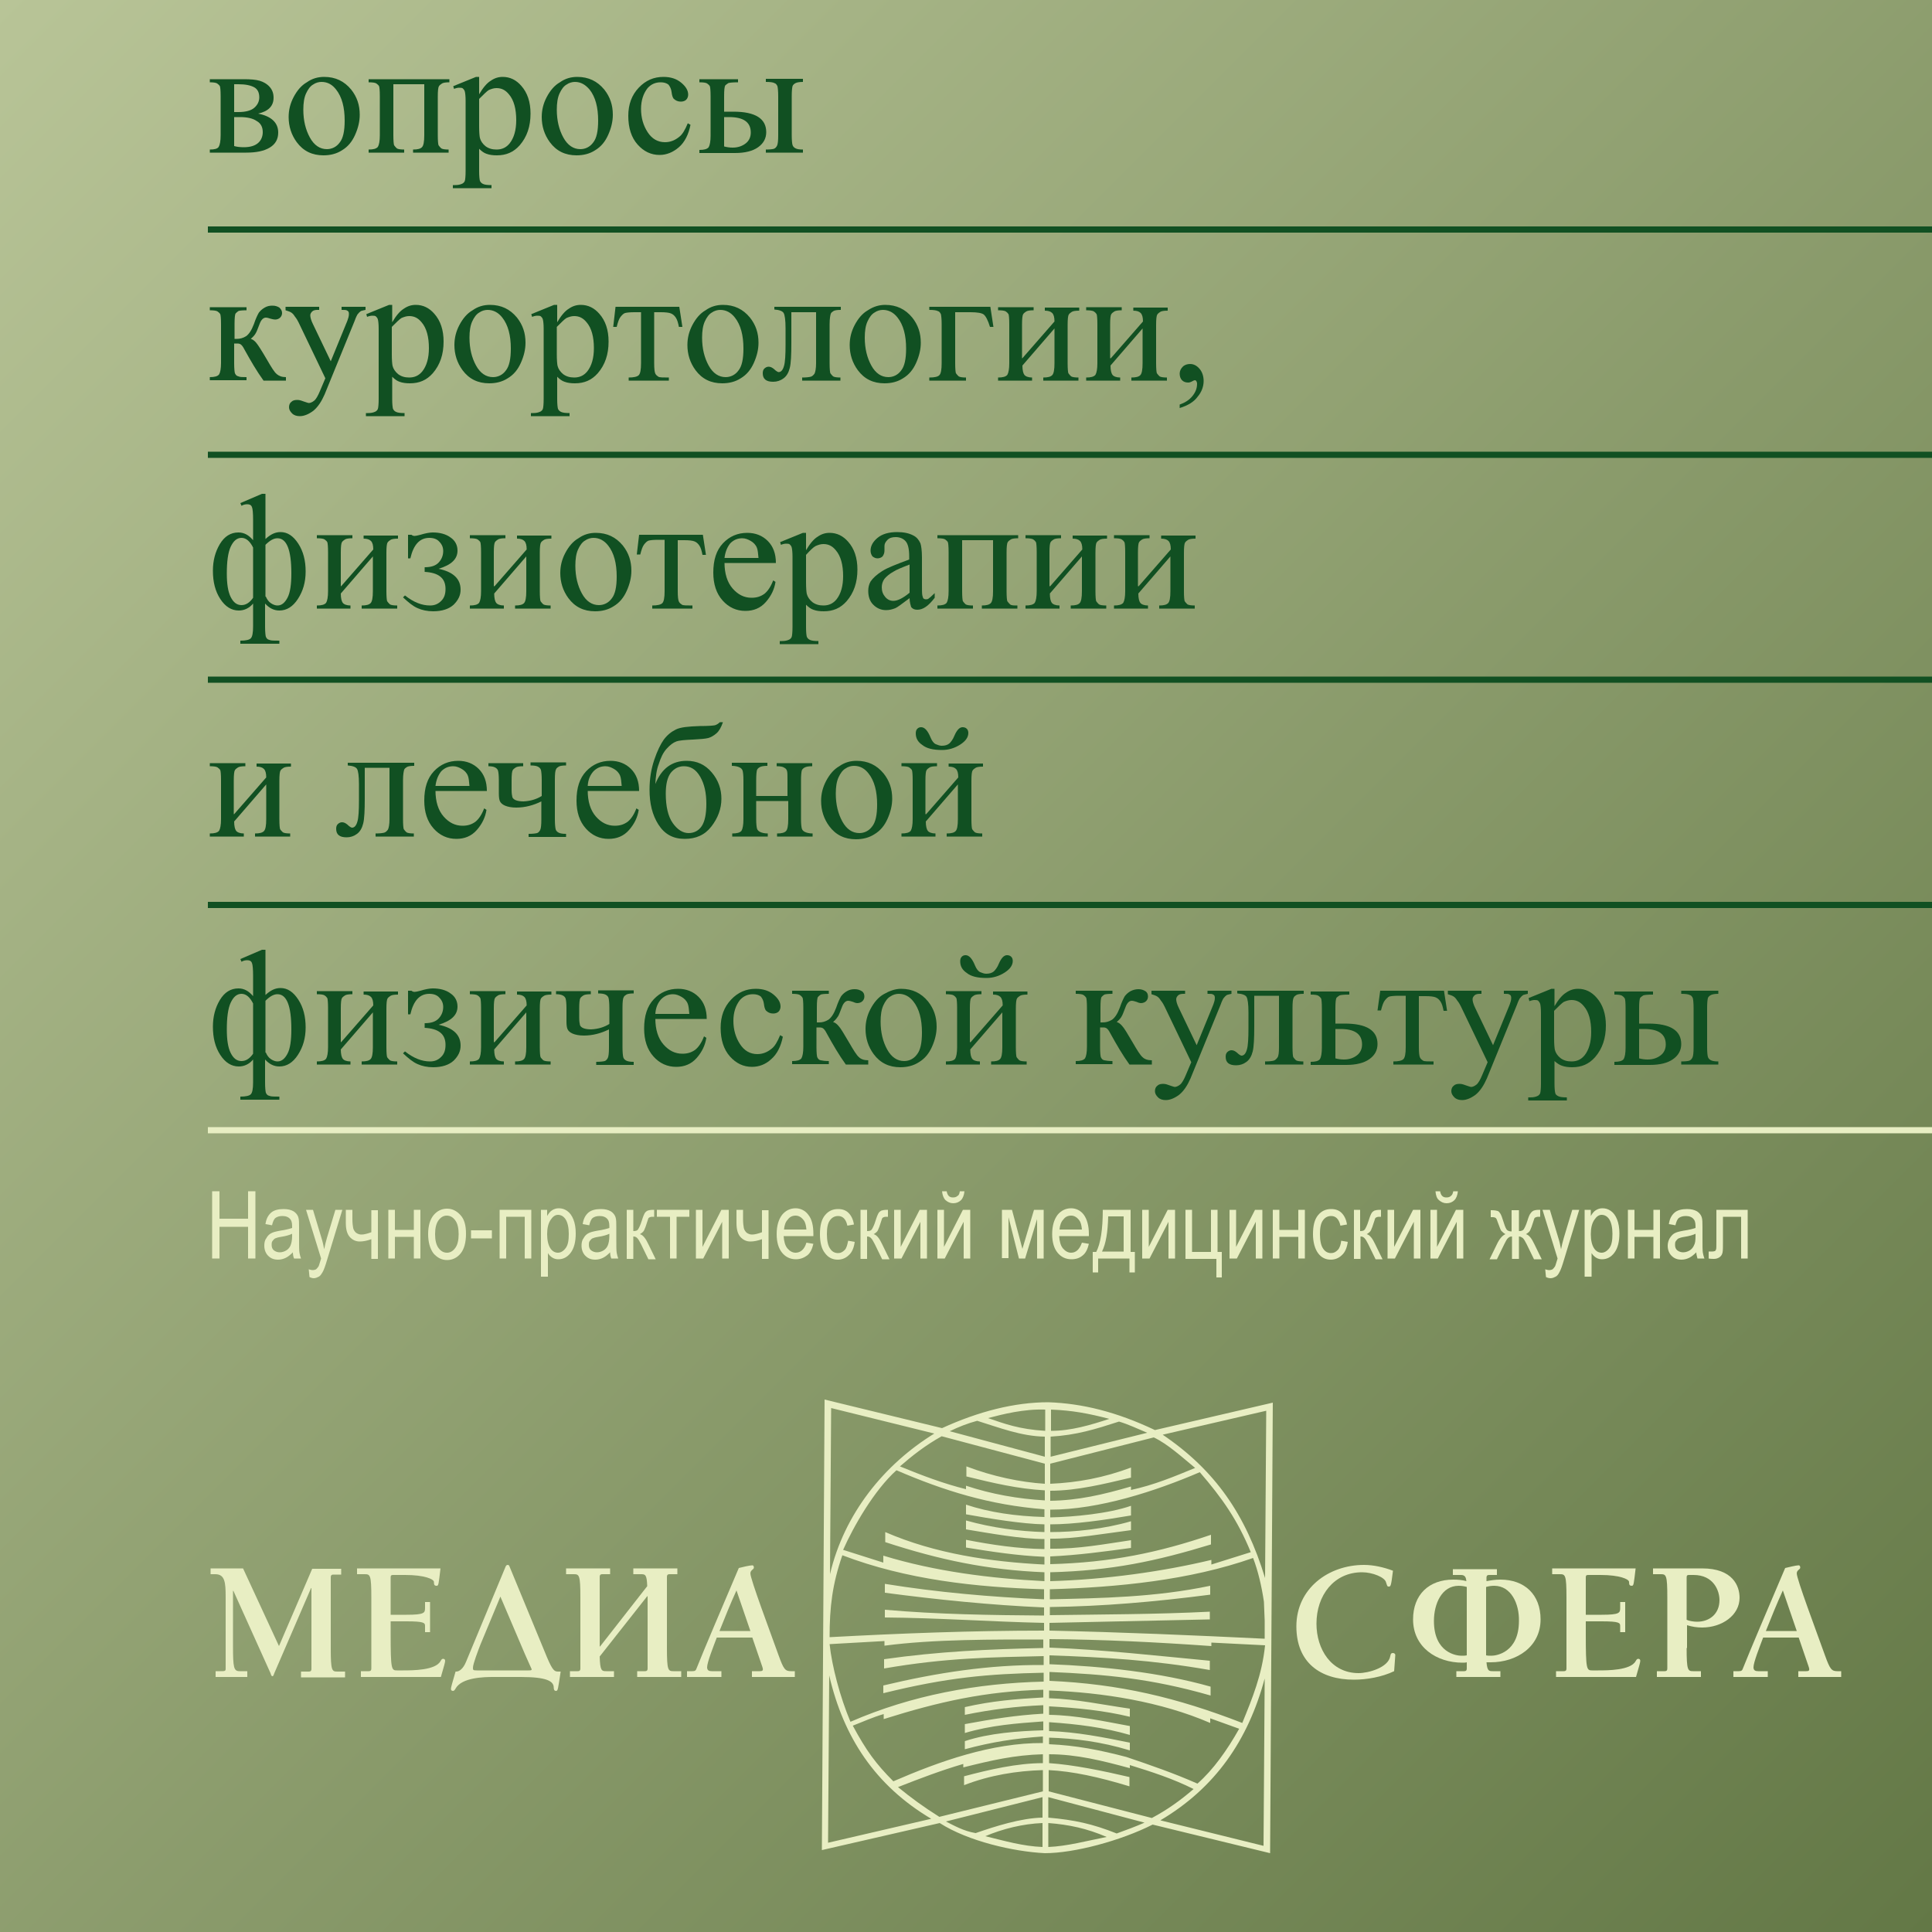 <?xml version="1.0" encoding="UTF-8"?> <svg xmlns="http://www.w3.org/2000/svg" xmlns:xlink="http://www.w3.org/1999/xlink" version="1.1" id="Слой_1" x="0px" y="0px" viewBox="0 0 500 500" style="enable-background:new 0 0 500 500;" xml:space="preserve"> <style type="text/css"> .st0{fill:url(#SVGID_1_);} .st1{fill:#115022;} .st2{fill:#E8EEC3;} .st3{fill-rule:evenodd;clip-rule:evenodd;fill:#E8EEC3;} </style> <linearGradient id="SVGID_1_" gradientUnits="userSpaceOnUse" x1="0" y1="0" x2="500" y2="500"> <stop offset="0" style="stop-color:#B8C497"></stop> <stop offset="1" style="stop-color:#637846"></stop> </linearGradient> <rect class="st0" width="500" height="500"></rect> <g> <g> <path class="st1" d="M66.8,29.4c3.5,0.7,5.2,2.4,5.2,4.9c0,1.7-0.7,3-2.2,3.9c-1.5,0.9-3.5,1.3-6.1,1.3h-9.4v-0.8 c1.2,0,2-0.2,2.3-0.7c0.3-0.5,0.5-1.5,0.5-3V24.9c0-1.5-0.1-2.4-0.2-2.6s-0.4-0.5-0.7-0.7s-1-0.3-1.9-0.3v-0.8h8.8 c1.7,0,3.1,0.1,4.1,0.4c1,0.3,1.9,0.8,2.6,1.6c0.7,0.8,1,1.7,1,2.8C70.8,27.4,69.5,28.8,66.8,29.4z M60.6,29c0.6,0,1,0,1.1,0 c1.9,0,3.3-0.4,4.1-1.1c0.8-0.7,1.3-1.6,1.3-2.7c0-1.2-0.4-2.1-1.3-2.6c-0.9-0.5-2.2-0.8-4.1-0.8h-1.1V29z M60.6,37.8 c0.7,0.2,1.5,0.3,2.5,0.3c1.7,0,2.9-0.4,3.7-1.1c0.8-0.7,1.2-1.7,1.2-2.8c0-1.3-0.5-2.3-1.6-2.9c-1-0.7-2.5-1-4.3-1 c-0.5,0-1,0-1.5,0V37.8z"></path> <path class="st1" d="M83.9,19.9c2.9,0,5.2,1.1,7,3.3c1.5,1.9,2.2,4,2.2,6.5c0,1.7-0.4,3.4-1.2,5.2c-0.8,1.8-1.9,3.1-3.4,4 c-1.4,0.9-3,1.3-4.8,1.3c-2.9,0-5.2-1.1-6.9-3.4c-1.4-1.9-2.1-4.1-2.1-6.5c0-1.8,0.4-3.5,1.3-5.2c0.9-1.7,2-3,3.4-3.8 C80.8,20.3,82.3,19.9,83.9,19.9z M83.2,21.2c-0.7,0-1.5,0.2-2.2,0.7c-0.7,0.4-1.3,1.2-1.8,2.3c-0.5,1.1-0.7,2.5-0.7,4.2 c0,2.8,0.6,5.2,1.7,7.2c1.1,2,2.6,3,4.4,3c1.3,0,2.5-0.6,3.3-1.7c0.9-1.1,1.3-3,1.3-5.7c0-3.4-0.7-6.1-2.2-8 C86,21.9,84.8,21.2,83.2,21.2z"></path> <path class="st1" d="M110.1,21.8h-8.3V35c0,1.5,0.1,2.4,0.2,2.6c0.2,0.3,0.4,0.5,0.7,0.8c0.3,0.2,1,0.3,1.9,0.3v0.8h-9.2v-0.8 c1.2,0,2-0.2,2.4-0.7c0.3-0.5,0.5-1.5,0.5-3V24.9c0-1.5-0.1-2.4-0.2-2.6s-0.4-0.5-0.7-0.7c-0.3-0.2-1-0.3-2-0.3v-0.8h20.9v0.8 c-0.9,0-1.6,0.1-1.9,0.3c-0.3,0.2-0.6,0.4-0.8,0.7c-0.2,0.3-0.3,1.2-0.3,2.7V35c0,1.5,0.1,2.4,0.2,2.6c0.2,0.3,0.4,0.5,0.7,0.8 c0.3,0.2,1,0.3,1.9,0.3v0.8h-9.2v-0.8c1.2,0,1.9-0.2,2.3-0.6c0.4-0.4,0.6-1.4,0.6-3.1V21.8z"></path> <path class="st1" d="M117.3,22.3l5.9-2.4h0.8v4.5c1-1.7,2-2.9,3-3.5c1-0.7,2-1,3.1-1c1.9,0,3.5,0.8,4.8,2.3 c1.6,1.8,2.4,4.2,2.4,7.2c0,3.3-0.9,6-2.8,8.2c-1.6,1.8-3.5,2.6-5.9,2.6c-1,0-1.9-0.1-2.7-0.4c-0.6-0.2-1.2-0.6-1.9-1.3v5.8 c0,1.3,0.1,2.1,0.2,2.5c0.2,0.4,0.4,0.6,0.8,0.8s1.1,0.3,2.2,0.3v0.8h-10v-0.8h0.5c0.8,0,1.4-0.1,2-0.4c0.3-0.2,0.5-0.4,0.6-0.7 c0.1-0.3,0.2-1.2,0.2-2.6V26.1c0-1.2-0.1-2-0.2-2.4s-0.3-0.6-0.5-0.8c-0.2-0.2-0.6-0.2-1-0.2c-0.3,0-0.8,0.1-1.3,0.3L117.3,22.3z M124,25.6v7.1c0,1.5,0.1,2.6,0.2,3c0.2,0.8,0.7,1.5,1.4,2.1c0.8,0.6,1.7,0.9,2.9,0.9c1.4,0,2.5-0.5,3.4-1.6 c1.1-1.4,1.7-3.4,1.7-6c0-2.9-0.6-5.2-1.9-6.7c-0.9-1.1-1.9-1.6-3.2-1.6c-0.7,0-1.3,0.2-2,0.5C126,23.6,125.2,24.4,124,25.6z"></path> <path class="st1" d="M149.4,19.9c2.9,0,5.2,1.1,7,3.3c1.5,1.9,2.2,4,2.2,6.5c0,1.7-0.4,3.4-1.2,5.2c-0.8,1.8-1.9,3.1-3.4,4 c-1.4,0.9-3,1.3-4.8,1.3c-2.9,0-5.2-1.1-6.9-3.4c-1.4-1.9-2.1-4.1-2.1-6.5c0-1.8,0.4-3.5,1.3-5.2c0.9-1.7,2-3,3.4-3.8 C146.3,20.3,147.8,19.9,149.4,19.9z M148.8,21.2c-0.7,0-1.5,0.2-2.2,0.7c-0.7,0.4-1.3,1.2-1.8,2.3c-0.5,1.1-0.7,2.5-0.7,4.2 c0,2.8,0.6,5.2,1.7,7.2c1.1,2,2.6,3,4.4,3c1.3,0,2.5-0.6,3.3-1.7c0.9-1.1,1.3-3,1.3-5.7c0-3.4-0.7-6.1-2.2-8 C151.5,21.9,150.3,21.2,148.8,21.2z"></path> <path class="st1" d="M178.7,32.3c-0.5,2.5-1.5,4.5-3,5.8s-3.2,2-5,2c-2.2,0-4.1-0.9-5.7-2.7c-1.6-1.8-2.4-4.3-2.4-7.4 c0-3,0.9-5.4,2.7-7.3c1.8-1.9,3.9-2.8,6.4-2.8c1.9,0,3.4,0.5,4.6,1.5s1.8,2,1.8,3.1c0,0.5-0.2,1-0.5,1.3c-0.3,0.3-0.8,0.5-1.4,0.5 c-0.8,0-1.4-0.3-1.9-0.8c-0.2-0.3-0.4-0.8-0.5-1.7c-0.1-0.8-0.4-1.4-0.8-1.9c-0.5-0.4-1.2-0.6-2-0.6c-1.4,0-2.5,0.5-3.4,1.5 c-1.1,1.4-1.7,3.2-1.7,5.4c0,2.3,0.6,4.3,1.7,6c1.1,1.7,2.6,2.6,4.5,2.6c1.4,0,2.6-0.5,3.7-1.4c0.8-0.6,1.5-1.8,2.2-3.5 L178.7,32.3z"></path> <path class="st1" d="M187.4,28.9l2.4,0c5.7,0,8.5,1.8,8.5,5.3c0,1.6-0.7,2.9-2.1,3.9c-1.4,1-3.4,1.5-6,1.5H181v-0.8 c1.2,0,2-0.2,2.4-0.7c0.3-0.5,0.5-1.5,0.5-3V24.9c0-1.5-0.1-2.4-0.2-2.6s-0.4-0.5-0.7-0.7c-0.3-0.2-1-0.3-2-0.3v-0.8h10v0.8 c-1.4,0-2.2,0.1-2.5,0.2c-0.3,0.2-0.6,0.4-0.8,0.6c-0.2,0.3-0.3,1.2-0.3,2.8V28.9z M187.4,37.9c0.7,0.2,1.5,0.3,2.2,0.3 c1.4,0,2.5-0.4,3.4-1.1c0.9-0.7,1.3-1.7,1.3-2.8c0-2.7-1.9-4-5.6-4c-0.3,0-0.8,0-1.3,0V37.9z M198.2,21.2v-0.8h9.6v0.8 c-0.8,0-1.5,0.1-1.9,0.3c-0.4,0.2-0.7,0.5-0.8,0.8c-0.1,0.4-0.2,1.2-0.2,2.6V35c0,1.3,0.1,2.2,0.2,2.5c0.1,0.4,0.4,0.7,0.8,0.9 c0.4,0.2,1,0.3,1.9,0.3v0.8h-9.6v-0.8c1.1,0,1.8-0.1,2.1-0.2c0.3-0.1,0.6-0.4,0.8-0.8c0.2-0.4,0.3-1.3,0.3-2.7V24.9 c0-1.3-0.1-2.2-0.2-2.6c-0.2-0.4-0.4-0.7-0.8-0.8C200.1,21.3,199.3,21.2,198.2,21.2z"></path> <path class="st1" d="M73.8,98.5h-5.6c-1.8-2.5-3.3-5.1-4.8-7.8c-0.3-0.6-0.6-1.1-0.9-1.4s-0.6-0.4-1.1-0.4c-0.2,0-0.4,0-0.8,0V94 c0,1.4,0.1,2.3,0.2,2.6c0.2,0.4,0.4,0.7,0.9,0.8c0.4,0.2,1.1,0.2,2.1,0.2v0.8h-9.5v-0.8c1.2,0,2-0.2,2.4-0.7 c0.3-0.5,0.5-1.5,0.5-3V83.9c0-1.5-0.1-2.4-0.2-2.6s-0.4-0.5-0.7-0.7c-0.3-0.2-1-0.3-2-0.3v-0.8h9.5v0.8c-1.2,0-1.9,0.1-2.1,0.2 c-0.3,0.2-0.5,0.4-0.7,0.6c-0.2,0.2-0.3,1.2-0.3,2.8v3.8c0.3,0,0.5,0,0.6,0c0.8,0,1.6-0.2,2.4-0.7c0.7-0.5,1.4-1.5,2-3.1 c0.5-1.5,1-2.5,1.3-3c0.4-0.5,0.8-0.9,1.5-1.3s1.3-0.5,2-0.5c0.8,0,1.3,0.2,1.8,0.5c0.4,0.4,0.7,0.8,0.7,1.4 c0,0.5-0.2,0.9-0.5,1.2c-0.3,0.3-0.8,0.5-1.3,0.5c-0.3,0-0.7-0.1-1.1-0.2c-0.6-0.2-1-0.3-1.3-0.3c-0.6,0-1.2,0.5-1.6,1.6 c-0.5,1.3-0.8,2.1-1,2.4c-0.2,0.4-0.6,0.9-1.3,1.5c0.4,0.1,0.9,0.4,1.4,1s1.4,2,2.8,4.4c1.1,1.9,1.9,3.2,2.5,3.7s1.3,0.8,2.4,0.8 V98.5z"></path> <path class="st1" d="M73.7,79.4h8.9v0.8h-0.4c-0.6,0-1.1,0.1-1.4,0.4c-0.3,0.3-0.5,0.6-0.5,1c0,0.5,0.2,1.3,0.7,2.3l4.6,9.6 L89.9,83c0.2-0.6,0.4-1.1,0.4-1.7c0-0.3,0-0.4-0.1-0.6c-0.1-0.2-0.3-0.3-0.5-0.4s-0.7-0.1-1.3-0.1v-0.8h6.2v0.8 c-0.5,0.1-0.9,0.2-1.2,0.3c-0.3,0.2-0.6,0.5-0.9,0.9c-0.1,0.2-0.4,0.7-0.7,1.6L84,102.1c-0.8,1.8-1.7,3.2-2.9,4.2 c-1.2,0.9-2.4,1.4-3.5,1.4c-0.8,0-1.5-0.2-2-0.7c-0.5-0.5-0.8-1-0.8-1.6c0-0.6,0.2-1.1,0.6-1.4c0.4-0.4,0.9-0.5,1.6-0.5 c0.5,0,1.1,0.2,1.9,0.5c0.6,0.2,0.9,0.3,1,0.3c0.4,0,0.9-0.2,1.4-0.6c0.5-0.4,1-1.3,1.5-2.5l1.4-3.3l-6.9-14.4 c-0.2-0.4-0.5-1-1-1.6c-0.3-0.5-0.6-0.8-0.9-1c-0.3-0.2-0.8-0.4-1.5-0.6V79.4z"></path> <path class="st1" d="M94.8,81.3l5.9-2.4h0.8v4.5c1-1.7,2-2.9,3-3.5c1-0.7,2-1,3.1-1c1.9,0,3.5,0.8,4.8,2.3 c1.6,1.8,2.4,4.2,2.4,7.2c0,3.3-0.9,6-2.8,8.2c-1.6,1.8-3.5,2.6-5.9,2.6c-1,0-1.9-0.1-2.7-0.4c-0.6-0.2-1.2-0.6-1.9-1.3v5.8 c0,1.3,0.1,2.1,0.2,2.5c0.2,0.4,0.4,0.6,0.8,0.8s1.1,0.3,2.2,0.3v0.8h-10v-0.8h0.5c0.8,0,1.4-0.1,2-0.4c0.3-0.2,0.5-0.4,0.6-0.7 c0.1-0.3,0.2-1.2,0.2-2.6V85.1c0-1.2-0.1-2-0.2-2.4s-0.3-0.6-0.5-0.8c-0.2-0.2-0.6-0.2-1-0.2c-0.3,0-0.8,0.1-1.3,0.3L94.8,81.3z M101.4,84.6v7.1c0,1.5,0.1,2.6,0.2,3c0.2,0.8,0.7,1.5,1.4,2.1c0.8,0.6,1.7,0.9,2.9,0.9c1.4,0,2.5-0.5,3.4-1.6 c1.1-1.4,1.7-3.4,1.7-6c0-2.9-0.6-5.2-1.9-6.7c-0.9-1.1-1.9-1.6-3.2-1.6c-0.7,0-1.3,0.2-2,0.5C103.4,82.6,102.6,83.4,101.4,84.6z"></path> <path class="st1" d="M126.8,78.9c2.9,0,5.2,1.1,7,3.3c1.5,1.9,2.2,4,2.2,6.5c0,1.7-0.4,3.4-1.2,5.2c-0.8,1.8-1.9,3.1-3.4,4 c-1.4,0.9-3,1.3-4.8,1.3c-2.9,0-5.2-1.1-6.9-3.4c-1.4-1.9-2.1-4.1-2.1-6.5c0-1.8,0.4-3.5,1.3-5.2c0.9-1.7,2-3,3.4-3.8 C123.7,79.3,125.2,78.9,126.8,78.9z M126.2,80.2c-0.7,0-1.5,0.2-2.2,0.7c-0.7,0.4-1.3,1.2-1.8,2.3c-0.5,1.1-0.7,2.5-0.7,4.2 c0,2.8,0.6,5.2,1.7,7.2c1.1,2,2.6,3,4.4,3c1.3,0,2.5-0.6,3.3-1.7c0.9-1.1,1.3-3,1.3-5.7c0-3.4-0.7-6.1-2.2-8 C129,80.9,127.7,80.2,126.2,80.2z"></path> <path class="st1" d="M137.5,81.3l5.9-2.4h0.8v4.5c1-1.7,2-2.9,3-3.5c1-0.7,2-1,3.1-1c1.9,0,3.5,0.8,4.8,2.3 c1.6,1.8,2.4,4.2,2.4,7.2c0,3.3-0.9,6-2.8,8.2c-1.6,1.8-3.5,2.6-5.9,2.6c-1,0-1.9-0.1-2.7-0.4c-0.6-0.2-1.2-0.6-1.9-1.3v5.8 c0,1.3,0.1,2.1,0.2,2.5c0.2,0.4,0.4,0.6,0.8,0.8s1.1,0.3,2.2,0.3v0.8h-10v-0.8h0.5c0.8,0,1.4-0.1,2-0.4c0.3-0.2,0.5-0.4,0.6-0.7 c0.1-0.3,0.2-1.2,0.2-2.6V85.1c0-1.2-0.1-2-0.2-2.4s-0.3-0.6-0.5-0.8c-0.2-0.2-0.6-0.2-1-0.2c-0.3,0-0.8,0.1-1.3,0.3L137.5,81.3z M144.1,84.6v7.1c0,1.5,0.1,2.6,0.2,3c0.2,0.8,0.7,1.5,1.4,2.1c0.8,0.6,1.7,0.9,2.9,0.9c1.4,0,2.5-0.5,3.4-1.6 c1.1-1.4,1.7-3.4,1.7-6c0-2.9-0.6-5.2-1.9-6.7c-0.9-1.1-1.9-1.6-3.2-1.6c-0.7,0-1.3,0.2-2,0.5C146.1,82.6,145.3,83.4,144.1,84.6z"></path> <path class="st1" d="M159.3,79.4h16.5l0.8,5.2h-0.9c-0.2-1-0.4-1.8-0.8-2.4c-0.4-0.6-0.8-0.9-1.3-1.1c-0.5-0.2-1.4-0.3-2.6-0.3 h-1.7V94c0,1.4,0.1,2.3,0.3,2.7c0.2,0.4,0.5,0.6,0.8,0.8s1.3,0.2,2.7,0.2v0.8h-10.4v-0.8c1.3,0,2.2-0.2,2.6-0.6 c0.4-0.4,0.6-1.4,0.6-3.1V80.8h-1.7c-1.2,0-2,0.1-2.4,0.2c-0.4,0.1-0.8,0.5-1.2,1s-0.7,1.4-1,2.6h-0.9L159.3,79.4z"></path> <path class="st1" d="M187.1,78.9c2.9,0,5.2,1.1,7,3.3c1.5,1.9,2.2,4,2.2,6.5c0,1.7-0.4,3.4-1.2,5.2c-0.8,1.8-1.9,3.1-3.4,4 c-1.4,0.9-3,1.3-4.8,1.3c-2.9,0-5.2-1.1-6.9-3.4c-1.4-1.9-2.1-4.1-2.1-6.5c0-1.8,0.4-3.5,1.3-5.2c0.9-1.7,2-3,3.4-3.8 C184,79.3,185.5,78.9,187.1,78.9z M186.4,80.2c-0.7,0-1.5,0.2-2.2,0.7c-0.7,0.4-1.3,1.2-1.8,2.3c-0.5,1.1-0.7,2.5-0.7,4.2 c0,2.8,0.6,5.2,1.7,7.2c1.1,2,2.6,3,4.4,3c1.3,0,2.5-0.6,3.3-1.7c0.9-1.1,1.3-3,1.3-5.7c0-3.4-0.7-6.1-2.2-8 C189.2,80.9,187.9,80.2,186.4,80.2z"></path> <path class="st1" d="M200.5,79.4h17.1v0.8c-0.9,0-1.6,0.1-1.9,0.3c-0.3,0.2-0.6,0.4-0.7,0.7s-0.3,1.2-0.3,2.7V94 c0,1.5,0.1,2.4,0.2,2.6c0.2,0.3,0.4,0.5,0.7,0.8c0.3,0.2,1,0.3,1.9,0.3v0.8h-9.9v-0.8c1.1,0,1.8-0.1,2.2-0.2 c0.4-0.1,0.7-0.4,1-0.8c0.2-0.4,0.4-1.3,0.4-2.7V80.8h-6.4v8c0,3-0.1,5.2-0.4,6.4c-0.3,1.2-0.8,2.1-1.6,2.7 c-0.8,0.6-1.7,0.9-2.7,0.9c-1.8,0-2.7-0.7-2.7-2.2c0-0.5,0.1-0.9,0.4-1.2c0.3-0.3,0.7-0.5,1.1-0.5c0.5,0,0.9,0.2,1.4,0.6 c0.5,0.5,1,0.8,1.2,0.8c0.6,0,1.1-0.5,1.4-1.6c0.3-1,0.4-2.9,0.4-5.5V85c0-2.2-0.2-3.5-0.5-4c-0.3-0.5-1.1-0.8-2.4-0.9V79.4z"></path> <path class="st1" d="M229.1,78.9c2.9,0,5.2,1.1,7,3.3c1.5,1.9,2.2,4,2.2,6.5c0,1.7-0.4,3.4-1.2,5.2c-0.8,1.8-1.9,3.1-3.4,4 c-1.4,0.9-3,1.3-4.8,1.3c-2.9,0-5.2-1.1-6.9-3.4c-1.4-1.9-2.1-4.1-2.1-6.5c0-1.8,0.4-3.5,1.3-5.2c0.9-1.7,2-3,3.4-3.8 C226.1,79.3,227.6,78.9,229.1,78.9z M228.5,80.2c-0.7,0-1.5,0.2-2.2,0.7c-0.7,0.4-1.3,1.2-1.8,2.3c-0.5,1.1-0.7,2.5-0.7,4.2 c0,2.8,0.6,5.2,1.7,7.2c1.1,2,2.6,3,4.4,3c1.3,0,2.5-0.6,3.3-1.7c0.9-1.1,1.3-3,1.3-5.7c0-3.4-0.7-6.1-2.2-8 C231.3,80.9,230,80.2,228.5,80.2z"></path> <path class="st1" d="M256.3,79.4l0.8,5.2h-0.9c-0.5-1.7-1.1-2.8-1.6-3.2s-1.7-0.6-3.4-0.6h-4V94c0,1.5,0.1,2.4,0.2,2.6 c0.2,0.3,0.4,0.5,0.7,0.8c0.3,0.2,1,0.3,1.9,0.3v0.8h-9.5v-0.8c1.4,0,2.2-0.2,2.6-0.6c0.4-0.4,0.6-1.4,0.6-3.1V83.9 c0-1.3-0.1-2.2-0.2-2.6c-0.2-0.4-0.4-0.7-0.8-0.8c-0.4-0.2-1.1-0.3-2.2-0.3v-0.8H256.3z"></path> <path class="st1" d="M264.6,92.7l8.3-9.5c0-1.1-0.2-1.8-0.6-2.2c-0.4-0.4-1-0.6-1.9-0.6v-0.8h8.9v0.8c-0.9,0-1.6,0.1-1.9,0.3 c-0.3,0.2-0.6,0.4-0.8,0.7s-0.3,1.2-0.3,2.7V94c0,1.5,0.1,2.4,0.2,2.6c0.2,0.3,0.4,0.5,0.7,0.8c0.3,0.2,1,0.3,1.9,0.3v0.8H270 v-0.8c1.2,0,1.9-0.2,2.3-0.6c0.4-0.4,0.6-1.4,0.6-3.1v-9l-8.3,9.6c0,1.2,0.2,2,0.5,2.4s1,0.7,2,0.7v0.8h-8.8v-0.8 c1.2,0,2-0.2,2.4-0.7c0.3-0.5,0.5-1.5,0.5-3V83.9c0-1.5-0.1-2.4-0.2-2.6c-0.2-0.3-0.4-0.5-0.7-0.7s-1-0.3-2-0.3v-0.8h9.2v0.8 c-0.9,0-1.6,0.1-1.9,0.3c-0.3,0.2-0.6,0.4-0.8,0.7s-0.3,1.2-0.3,2.7V92.7z"></path> <path class="st1" d="M287.5,92.7l8.3-9.5c0-1.1-0.2-1.8-0.6-2.2c-0.4-0.4-1-0.6-1.9-0.6v-0.8h8.9v0.8c-0.9,0-1.6,0.1-1.9,0.3 c-0.3,0.2-0.6,0.4-0.8,0.7s-0.3,1.2-0.3,2.7V94c0,1.5,0.1,2.4,0.2,2.6c0.2,0.3,0.4,0.5,0.7,0.8c0.3,0.2,1,0.3,1.9,0.3v0.8h-9.2 v-0.8c1.2,0,1.9-0.2,2.3-0.6c0.4-0.4,0.6-1.4,0.6-3.1v-9l-8.3,9.6c0,1.2,0.2,2,0.5,2.4s1,0.7,2,0.7v0.8h-8.8v-0.8 c1.2,0,2-0.2,2.4-0.7c0.3-0.5,0.5-1.5,0.5-3V83.9c0-1.5-0.1-2.4-0.2-2.6c-0.2-0.3-0.4-0.5-0.7-0.7s-1-0.3-2-0.3v-0.8h9.2v0.8 c-0.9,0-1.6,0.1-1.9,0.3c-0.3,0.2-0.6,0.4-0.8,0.7s-0.3,1.2-0.3,2.7V92.7z"></path> <path class="st1" d="M305.3,105.6v-0.9c1.4-0.5,2.5-1.2,3.3-2.2s1.2-2,1.2-3.2c0-0.3-0.1-0.5-0.2-0.7c-0.1-0.1-0.2-0.2-0.3-0.2 c-0.2,0-0.5,0.1-1,0.4c-0.2,0.1-0.5,0.2-0.8,0.2c-0.7,0-1.2-0.2-1.6-0.6s-0.6-1-0.6-1.7c0-0.7,0.3-1.3,0.8-1.8 c0.5-0.5,1.2-0.7,1.9-0.7c0.9,0,1.7,0.4,2.4,1.2s1.1,1.9,1.1,3.2c0,1.4-0.5,2.8-1.5,4C309,104,307.5,104.9,305.3,105.6z"></path> <path class="st1" d="M62.2,130.2l5.6-2.4h0.9v11.7c1.3-1.2,2.5-1.8,3.9-1.8c1.8,0,3.3,1,4.6,3c1.3,2,1.9,4.4,1.9,7.2 c0,2.8-0.7,5.1-2,7.1c-1.3,2-2.9,3-4.8,3c-1.4,0-2.6-0.6-3.7-1.8v5.9c0,1.4,0.1,2.3,0.2,2.7c0.2,0.4,0.4,0.7,0.9,0.8 c0.4,0.2,1.3,0.2,2.6,0.2v0.8H62.2v-0.8c1.4,0,2.3-0.2,2.7-0.6c0.4-0.4,0.6-1.4,0.6-3.1v-5.9c-1,1.2-2.3,1.8-3.7,1.8 c-1.9,0-3.5-1-4.8-3c-1.3-2-1.9-4.4-1.9-7.3c0-2.6,0.6-4.9,1.8-6.9c1.2-2,2.8-3,4.8-3c1.5,0,2.7,0.7,3.8,2v-5.2 c0-1.8-0.1-2.9-0.3-3.4c-0.2-0.5-0.6-0.7-1.2-0.7c-0.5,0-1,0.1-1.5,0.4L62.2,130.2z M65.5,141.7c-0.8-1.6-1.8-2.5-3-2.5 c-1.2,0-2.1,0.8-2.8,2.3c-0.7,1.5-1,3.9-1,6.9c0,2.7,0.3,4.7,1,6.1c0.7,1.4,1.6,2.1,2.8,2.1c1.1,0,2.1-0.6,3-1.9V141.7z M68.8,154.4c0.3,0.7,0.7,1.3,1.3,1.7c0.6,0.4,1.2,0.6,1.7,0.6c1.1,0,1.9-0.7,2.6-2c0.7-1.3,1-3.5,1-6.3c0-6.1-1.2-9.1-3.6-9.1 c-1,0-2,0.6-3.1,1.7V154.4z"></path> <path class="st1" d="M88.3,151.7l8.3-9.5c0-1.1-0.2-1.8-0.6-2.2c-0.4-0.4-1-0.6-1.9-0.6v-0.8h8.9v0.8c-0.9,0-1.6,0.1-1.9,0.3 c-0.3,0.2-0.6,0.4-0.8,0.7c-0.2,0.3-0.3,1.2-0.3,2.7V153c0,1.5,0.1,2.4,0.2,2.6c0.2,0.3,0.4,0.5,0.7,0.8c0.3,0.2,1,0.3,1.9,0.3 v0.8h-9.2v-0.8c1.2,0,1.9-0.2,2.3-0.6c0.4-0.4,0.6-1.4,0.6-3.1v-9l-8.3,9.6c0,1.2,0.2,2,0.5,2.4s1,0.7,2,0.7v0.8H82v-0.8 c1.2,0,2-0.2,2.4-0.7c0.3-0.5,0.5-1.5,0.5-3v-10.1c0-1.5-0.1-2.4-0.2-2.6s-0.4-0.5-0.7-0.7c-0.3-0.2-1-0.3-2-0.3v-0.8h9.2v0.8 c-0.9,0-1.6,0.1-1.9,0.3c-0.3,0.2-0.6,0.4-0.8,0.7s-0.3,1.2-0.3,2.7V151.7z"></path> <path class="st1" d="M105.6,144.4v-6h0.9c0.2,0.2,0.5,0.3,0.8,0.3c0.2,0,0.8-0.1,1.5-0.3c1.3-0.4,2.4-0.6,3.2-0.6 c1.8,0,3.4,0.4,4.6,1.3c1.2,0.8,1.8,2,1.8,3.4c0,2.2-1.6,3.7-4.9,4.7c3.8,0.8,5.7,2.6,5.7,5.4c0,1.5-0.6,2.7-1.8,3.9 c-1.2,1.1-3,1.7-5.3,1.7c-1.5,0-2.9-0.3-4-0.8c-1.2-0.5-2.4-1.5-3.8-2.8l0.5-0.5c2.3,1.8,4.4,2.6,6.5,2.6c1.2,0,2.1-0.4,2.9-1.2 c0.8-0.8,1.1-1.8,1.1-3.1c0-2.8-1.8-4.2-5.4-4.4v-1.2c1.7,0,2.9-0.4,3.7-1.3s1.1-1.9,1.1-2.9c0-0.9-0.3-1.7-1-2.4 c-0.6-0.7-1.5-1-2.6-1c-2.5,0-4.1,1.8-4.9,5.3H105.6z"></path> <path class="st1" d="M128,151.7l8.3-9.5c0-1.1-0.2-1.8-0.6-2.2c-0.4-0.4-1-0.6-1.9-0.6v-0.8h8.9v0.8c-0.9,0-1.6,0.1-1.9,0.3 c-0.3,0.2-0.6,0.4-0.8,0.7c-0.2,0.3-0.3,1.2-0.3,2.7V153c0,1.5,0.1,2.4,0.2,2.6c0.2,0.3,0.4,0.5,0.7,0.8c0.3,0.2,1,0.3,1.9,0.3 v0.8h-9.2v-0.8c1.2,0,1.9-0.2,2.3-0.6c0.4-0.4,0.6-1.4,0.6-3.1v-9l-8.3,9.6c0,1.2,0.2,2,0.5,2.4s1,0.7,2,0.7v0.8h-8.8v-0.8 c1.2,0,2-0.2,2.4-0.7c0.3-0.5,0.5-1.5,0.5-3v-10.1c0-1.5-0.1-2.4-0.2-2.6s-0.4-0.5-0.7-0.7c-0.3-0.2-1-0.3-2-0.3v-0.8h9.2v0.8 c-0.9,0-1.6,0.1-1.9,0.3c-0.3,0.2-0.6,0.4-0.8,0.7s-0.3,1.2-0.3,2.7V151.7z"></path> <path class="st1" d="M154.2,137.9c2.9,0,5.2,1.1,7,3.3c1.5,1.9,2.2,4,2.2,6.5c0,1.7-0.4,3.4-1.2,5.2c-0.8,1.8-1.9,3.1-3.4,4 c-1.4,0.9-3,1.3-4.8,1.3c-2.9,0-5.2-1.1-6.9-3.4c-1.4-1.9-2.1-4.1-2.1-6.5c0-1.8,0.4-3.5,1.3-5.2c0.9-1.7,2-3,3.4-3.8 C151.1,138.3,152.6,137.9,154.2,137.9z M153.6,139.2c-0.7,0-1.5,0.2-2.2,0.7c-0.7,0.4-1.3,1.2-1.8,2.3c-0.5,1.1-0.7,2.5-0.7,4.2 c0,2.8,0.6,5.2,1.7,7.2c1.1,2,2.6,3,4.4,3c1.3,0,2.5-0.6,3.3-1.7c0.9-1.1,1.3-3,1.3-5.7c0-3.4-0.7-6.1-2.2-8 C156.4,139.9,155.1,139.2,153.6,139.2z"></path> <path class="st1" d="M165.4,138.4h16.5l0.8,5.2h-0.9c-0.2-1-0.4-1.8-0.8-2.4c-0.4-0.6-0.8-0.9-1.3-1.1c-0.5-0.2-1.4-0.3-2.6-0.3 h-1.7V153c0,1.4,0.1,2.3,0.3,2.7c0.2,0.4,0.5,0.6,0.8,0.8s1.3,0.2,2.7,0.2v0.8h-10.4v-0.8c1.3,0,2.2-0.2,2.6-0.6 c0.4-0.4,0.6-1.4,0.6-3.1v-13.3h-1.7c-1.2,0-2,0.1-2.4,0.2c-0.4,0.1-0.8,0.5-1.2,1s-0.7,1.4-1,2.6h-0.9L165.4,138.4z"></path> <path class="st1" d="M187.5,145.6c0,2.8,0.7,5.1,2.1,6.7c1.4,1.6,3,2.4,4.9,2.4c1.3,0,2.3-0.3,3.3-1c0.9-0.7,1.7-1.9,2.3-3.5 l0.6,0.4c-0.3,1.9-1.1,3.6-2.5,5.2c-1.4,1.6-3.2,2.3-5.3,2.3c-2.3,0-4.3-0.9-5.9-2.7c-1.6-1.8-2.4-4.2-2.4-7.2 c0-3.3,0.8-5.8,2.5-7.6c1.7-1.8,3.8-2.7,6.3-2.7c2.1,0,3.9,0.7,5.3,2.1c1.4,1.4,2.1,3.3,2.1,5.7H187.5z M187.5,144.4h8.8 c-0.1-1.2-0.2-2.1-0.4-2.6c-0.3-0.8-0.9-1.4-1.6-1.8s-1.4-0.7-2.2-0.7c-1.2,0-2.2,0.4-3.1,1.3 C188.2,141.6,187.7,142.8,187.5,144.4z"></path> <path class="st1" d="M201.9,140.3l5.9-2.4h0.8v4.5c1-1.7,2-2.9,3-3.5c1-0.7,2-1,3.1-1c1.9,0,3.5,0.8,4.8,2.3 c1.6,1.8,2.4,4.2,2.4,7.2c0,3.3-0.9,6-2.8,8.2c-1.6,1.8-3.5,2.6-5.9,2.6c-1,0-1.9-0.1-2.7-0.4c-0.6-0.2-1.2-0.6-1.9-1.3v5.8 c0,1.3,0.1,2.1,0.2,2.5c0.2,0.4,0.4,0.6,0.8,0.8s1.1,0.3,2.2,0.3v0.8h-10v-0.8h0.5c0.8,0,1.4-0.1,2-0.4c0.3-0.2,0.5-0.4,0.6-0.7 c0.1-0.3,0.2-1.2,0.2-2.6v-18.1c0-1.2-0.1-2-0.2-2.4s-0.3-0.6-0.5-0.8c-0.2-0.2-0.6-0.2-1-0.2c-0.3,0-0.8,0.1-1.3,0.3L201.9,140.3 z M208.6,143.6v7.1c0,1.5,0.1,2.6,0.2,3c0.2,0.8,0.7,1.5,1.4,2.1c0.8,0.6,1.7,0.9,2.9,0.9c1.4,0,2.5-0.5,3.4-1.6 c1.1-1.4,1.7-3.4,1.7-6c0-2.9-0.6-5.2-1.9-6.7c-0.9-1.1-1.9-1.6-3.2-1.6c-0.7,0-1.3,0.2-2,0.5 C210.5,141.6,209.7,142.4,208.6,143.6z"></path> <path class="st1" d="M235.4,154.8c-2,1.5-3.2,2.4-3.7,2.6c-0.8,0.3-1.5,0.5-2.4,0.5c-1.3,0-2.4-0.5-3.3-1.4 c-0.9-0.9-1.3-2.1-1.3-3.6c0-0.9,0.2-1.7,0.6-2.4c0.6-0.9,1.6-1.8,3-2.7s3.8-1.8,7-3v-0.8c0-1.9-0.3-3.2-0.9-3.9 c-0.6-0.7-1.5-1.1-2.6-1.1c-0.9,0-1.6,0.2-2.1,0.7c-0.5,0.5-0.8,1-0.8,1.6l0,1.2c0,0.6-0.2,1.1-0.5,1.5c-0.3,0.3-0.8,0.5-1.3,0.5 c-0.5,0-0.9-0.2-1.3-0.5c-0.3-0.4-0.5-0.9-0.5-1.5c0-1.2,0.6-2.3,1.8-3.3s2.9-1.5,5.1-1.5c1.7,0,3.1,0.3,4.2,0.9 c0.8,0.4,1.4,1.1,1.8,2c0.2,0.6,0.4,1.8,0.4,3.7v6.5c0,1.8,0,2.9,0.1,3.3c0.1,0.4,0.2,0.7,0.3,0.8c0.2,0.1,0.3,0.2,0.6,0.2 c0.2,0,0.4,0,0.6-0.1c0.3-0.2,0.9-0.7,1.7-1.5v1.2c-1.6,2.1-3,3.1-4.5,3.1c-0.7,0-1.2-0.2-1.6-0.7 C235.7,156.7,235.4,155.9,235.4,154.8z M235.4,153.4v-7.3c-2.1,0.8-3.5,1.4-4.1,1.8c-1.1,0.6-1.9,1.3-2.4,1.9 c-0.5,0.7-0.7,1.4-0.7,2.2c0,1,0.3,1.8,0.9,2.5c0.6,0.7,1.3,1,2.1,1C232.3,155.5,233.7,154.8,235.4,153.4z"></path> <path class="st1" d="M257.2,139.8H249V153c0,1.5,0.1,2.4,0.2,2.6c0.2,0.3,0.4,0.5,0.7,0.8c0.3,0.2,1,0.3,1.9,0.3v0.8h-9.2v-0.8 c1.2,0,2-0.2,2.4-0.7c0.3-0.5,0.5-1.5,0.5-3v-10.1c0-1.5-0.1-2.4-0.2-2.6s-0.4-0.5-0.7-0.7c-0.3-0.2-1-0.3-2-0.3v-0.8h20.9v0.8 c-0.9,0-1.6,0.1-1.9,0.3c-0.3,0.2-0.6,0.4-0.8,0.7c-0.2,0.3-0.3,1.2-0.3,2.7V153c0,1.5,0.1,2.4,0.2,2.6c0.2,0.3,0.4,0.5,0.7,0.8 s1,0.3,1.9,0.3v0.8h-9.2v-0.8c1.2,0,1.9-0.2,2.3-0.6c0.4-0.4,0.6-1.4,0.6-3.1V139.8z"></path> <path class="st1" d="M271.8,151.7l8.3-9.5c0-1.1-0.2-1.8-0.6-2.2c-0.4-0.4-1-0.6-1.9-0.6v-0.8h8.9v0.8c-0.9,0-1.6,0.1-1.9,0.3 c-0.3,0.2-0.6,0.4-0.8,0.7s-0.3,1.2-0.3,2.7V153c0,1.5,0.1,2.4,0.2,2.6c0.2,0.3,0.4,0.5,0.7,0.8c0.3,0.2,1,0.3,1.9,0.3v0.8h-9.2 v-0.8c1.2,0,1.9-0.2,2.3-0.6c0.4-0.4,0.6-1.4,0.6-3.1v-9l-8.3,9.6c0,1.2,0.2,2,0.5,2.4s1,0.7,2,0.7v0.8h-8.8v-0.8 c1.2,0,2-0.2,2.4-0.7c0.3-0.5,0.5-1.5,0.5-3v-10.1c0-1.5-0.1-2.4-0.2-2.6c-0.2-0.3-0.4-0.5-0.7-0.7s-1-0.3-2-0.3v-0.8h9.2v0.8 c-0.9,0-1.6,0.1-1.9,0.3c-0.3,0.2-0.6,0.4-0.8,0.7s-0.3,1.2-0.3,2.7V151.7z"></path> <path class="st1" d="M294.7,151.7l8.3-9.5c0-1.1-0.2-1.8-0.6-2.2c-0.4-0.4-1-0.6-1.9-0.6v-0.8h8.9v0.8c-0.9,0-1.6,0.1-1.9,0.3 c-0.3,0.2-0.6,0.4-0.8,0.7s-0.3,1.2-0.3,2.7V153c0,1.5,0.1,2.4,0.2,2.6c0.2,0.3,0.4,0.5,0.7,0.8c0.3,0.2,1,0.3,1.9,0.3v0.8H300 v-0.8c1.2,0,1.9-0.2,2.3-0.6c0.4-0.4,0.6-1.4,0.6-3.1v-9l-8.3,9.6c0,1.2,0.2,2,0.5,2.4s1,0.7,2,0.7v0.8h-8.8v-0.8 c1.2,0,2-0.2,2.4-0.7c0.3-0.5,0.5-1.5,0.5-3v-10.1c0-1.5-0.1-2.4-0.2-2.6c-0.2-0.3-0.4-0.5-0.7-0.7s-1-0.3-2-0.3v-0.8h9.2v0.8 c-0.9,0-1.6,0.1-1.9,0.3c-0.3,0.2-0.6,0.4-0.8,0.7s-0.3,1.2-0.3,2.7V151.7z"></path> <path class="st1" d="M60.6,210.7l8.3-9.5c0-1.1-0.2-1.8-0.6-2.2c-0.4-0.4-1-0.6-1.9-0.6v-0.8h8.9v0.8c-0.9,0-1.6,0.1-1.9,0.3 c-0.3,0.2-0.6,0.4-0.8,0.7c-0.2,0.3-0.3,1.2-0.3,2.7V212c0,1.5,0.1,2.4,0.2,2.6s0.4,0.5,0.7,0.8c0.3,0.2,1,0.3,1.9,0.3v0.8H66 v-0.8c1.2,0,1.9-0.2,2.3-0.6s0.6-1.4,0.6-3.1v-9l-8.3,9.6c0,1.2,0.2,2,0.5,2.4s1,0.7,2,0.7v0.8h-8.8v-0.8c1.2,0,2-0.2,2.4-0.7 c0.3-0.5,0.5-1.5,0.5-3v-10.1c0-1.5-0.1-2.4-0.2-2.6s-0.4-0.5-0.7-0.7c-0.3-0.2-1-0.3-2-0.3v-0.8h9.2v0.8c-0.9,0-1.6,0.1-1.9,0.3 c-0.3,0.2-0.6,0.4-0.8,0.7s-0.3,1.2-0.3,2.7V210.7z"></path> <path class="st1" d="M90.1,197.4h17.1v0.8c-0.9,0-1.6,0.1-1.9,0.3c-0.3,0.2-0.6,0.4-0.7,0.7s-0.3,1.2-0.3,2.7V212 c0,1.5,0.1,2.4,0.2,2.6c0.2,0.3,0.4,0.5,0.7,0.8c0.3,0.2,1,0.3,1.9,0.3v0.8h-9.9v-0.8c1.1,0,1.8-0.1,2.2-0.2 c0.4-0.1,0.7-0.4,1-0.8c0.2-0.4,0.4-1.3,0.4-2.7v-13.3h-6.4v8c0,3-0.1,5.2-0.4,6.4c-0.3,1.2-0.8,2.1-1.6,2.7 c-0.8,0.6-1.7,0.9-2.7,0.9c-1.8,0-2.7-0.7-2.7-2.2c0-0.5,0.1-0.9,0.4-1.2c0.3-0.3,0.7-0.5,1.1-0.5c0.5,0,0.9,0.2,1.4,0.6 c0.5,0.5,1,0.8,1.2,0.8c0.6,0,1.1-0.5,1.4-1.6c0.3-1,0.4-2.9,0.4-5.5V203c0-2.2-0.2-3.5-0.5-4c-0.3-0.5-1.1-0.8-2.4-0.9V197.4z"></path> <path class="st1" d="M112.7,204.6c0,2.8,0.7,5.1,2.1,6.7c1.4,1.6,3,2.4,4.9,2.4c1.3,0,2.3-0.3,3.3-1c0.9-0.7,1.7-1.9,2.3-3.5 l0.6,0.4c-0.3,1.9-1.1,3.6-2.5,5.2c-1.4,1.6-3.2,2.3-5.3,2.3c-2.3,0-4.3-0.9-5.9-2.7c-1.6-1.8-2.4-4.2-2.4-7.2 c0-3.3,0.8-5.8,2.5-7.6c1.7-1.8,3.8-2.7,6.3-2.7c2.1,0,3.9,0.7,5.3,2.1c1.4,1.4,2.1,3.3,2.1,5.7H112.7z M112.7,203.4h8.8 c-0.1-1.2-0.2-2.1-0.4-2.6c-0.3-0.8-0.9-1.4-1.6-1.8s-1.4-0.7-2.2-0.7c-1.2,0-2.2,0.4-3.1,1.3 C113.4,200.6,112.9,201.8,112.7,203.4z"></path> <path class="st1" d="M140.2,206v-4.1c0-1.3-0.1-2.2-0.2-2.6c-0.1-0.4-0.4-0.7-0.8-0.9c-0.4-0.2-1-0.3-1.9-0.3v-0.8h9.2v0.8 c-0.9,0-1.6,0.1-1.9,0.3c-0.3,0.2-0.6,0.4-0.7,0.7c-0.2,0.3-0.3,1.2-0.3,2.7V212c0,1.3,0.1,2.2,0.2,2.6c0.1,0.4,0.4,0.7,0.8,0.9 c0.4,0.2,1,0.3,1.9,0.3v0.8h-9.7v-0.8c1.1,0,1.8-0.1,2.2-0.2c0.3-0.1,0.6-0.4,0.8-0.8c0.2-0.4,0.3-1.3,0.3-2.7v-4.7 c-2,1-4.2,1.6-6.5,1.6c-1.2,0-2.2-0.2-2.9-0.5c-0.7-0.3-1.1-0.7-1.3-1.1c-0.2-0.4-0.3-1.1-0.3-2v-3.5c0-1.2-0.1-2-0.2-2.4 c-0.1-0.4-0.4-0.7-0.8-0.9c-0.4-0.2-1-0.3-1.7-0.3v-0.8h9v0.8c-0.9,0-1.6,0.1-1.9,0.3c-0.3,0.2-0.6,0.4-0.8,0.7s-0.3,1.2-0.3,2.7 v2.4c0,0.9,0.1,1.5,0.2,1.9c0.1,0.3,0.4,0.6,0.9,0.8c0.5,0.2,1.2,0.3,2,0.3C137.4,207.3,138.9,206.8,140.2,206z"></path> <path class="st1" d="M152.1,204.6c0,2.8,0.7,5.1,2.1,6.7c1.4,1.6,3,2.4,4.9,2.4c1.3,0,2.3-0.3,3.3-1c0.9-0.7,1.7-1.9,2.3-3.5 l0.6,0.4c-0.3,1.9-1.1,3.6-2.5,5.2c-1.4,1.6-3.2,2.3-5.3,2.3c-2.3,0-4.3-0.9-5.9-2.7c-1.6-1.8-2.4-4.2-2.4-7.2 c0-3.3,0.8-5.8,2.5-7.6c1.7-1.8,3.8-2.7,6.3-2.7c2.1,0,3.9,0.7,5.3,2.1c1.4,1.4,2.1,3.3,2.1,5.7H152.1z M152.1,203.4h8.8 c-0.1-1.2-0.2-2.1-0.4-2.6c-0.3-0.8-0.9-1.4-1.6-1.8s-1.4-0.7-2.2-0.7c-1.2,0-2.2,0.4-3.1,1.3 C152.7,200.6,152.2,201.8,152.1,203.4z"></path> <path class="st1" d="M169.6,202.9c1.6-4,4.3-6,8.1-6c2.7,0,4.8,1,6.5,3s2.5,4.3,2.5,6.8c0,2.6-0.9,5-2.6,7.2 c-1.7,2.2-4,3.2-6.9,3.2c-3,0-5.2-1.2-6.8-3.7c-1.6-2.5-2.3-5.5-2.3-9c0-2.8,0.4-5.3,1.2-7.7c0.8-2.4,1.7-4.2,2.5-5.3 c0.9-1.2,1.9-2,3.1-2.6s3.2-0.8,6.2-0.9c2.1,0,3.4-0.1,3.9-0.2c0.4-0.1,0.9-0.4,1.3-0.8h0.8c-0.5,1.4-1,2.3-1.7,2.9 c-0.7,0.6-1.4,1-2.1,1.2c-0.8,0.2-2.1,0.3-4,0.4c-2.1,0.1-3.5,0.2-4.3,0.5c-0.8,0.3-1.6,0.9-2.5,1.9c-0.9,1-1.5,2.3-2,3.9 C169.9,199.2,169.7,201,169.6,202.9z M177,198.3c-1.4,0-2.5,0.6-3.4,1.7c-0.9,1.2-1.3,3-1.3,5.4c0,3.3,0.6,5.9,1.8,7.6 c1.2,1.7,2.6,2.6,4.1,2.6c1.4,0,2.6-0.6,3.4-1.8c0.8-1.2,1.2-3.1,1.2-5.8c0-2.8-0.5-5.1-1.6-7S178.7,198.3,177,198.3z"></path> <path class="st1" d="M195.5,206h8.3v-4c0-1.2,0-2-0.1-2.4c-0.1-0.4-0.3-0.7-0.7-0.9c-0.4-0.3-1.1-0.4-2-0.4v-0.8h9.2v0.8 c-0.9,0-1.5,0.1-1.9,0.3c-0.4,0.2-0.7,0.5-0.8,0.8c-0.1,0.4-0.2,1.2-0.2,2.6V212c0,1.2,0.1,2,0.2,2.4c0.1,0.4,0.4,0.7,0.8,0.9 c0.4,0.2,1.1,0.4,2,0.4v0.8h-9.2v-0.8c1.2,0,1.9-0.2,2.3-0.6s0.6-1.4,0.6-3.1v-4.7h-8.3v4.7c0,1.2,0.1,2,0.2,2.4 c0.1,0.4,0.4,0.7,0.8,0.9c0.4,0.2,1.1,0.4,2,0.4v0.8h-9.2v-0.8c1.2,0,2-0.2,2.4-0.7c0.3-0.5,0.5-1.5,0.5-3v-10.1 c0-1.2-0.1-2-0.2-2.4c-0.1-0.4-0.4-0.7-0.8-0.9s-1.1-0.4-2-0.4v-0.8h9.2v0.8c-0.9,0-1.5,0.1-1.9,0.3c-0.4,0.2-0.7,0.5-0.8,0.8 c-0.1,0.4-0.2,1.2-0.2,2.6V206z"></path> <path class="st1" d="M221.7,196.9c2.9,0,5.2,1.1,7,3.3c1.5,1.9,2.2,4,2.2,6.5c0,1.7-0.4,3.4-1.2,5.2c-0.8,1.8-1.9,3.1-3.4,4 c-1.4,0.9-3,1.3-4.8,1.3c-2.9,0-5.2-1.1-6.9-3.4c-1.4-1.9-2.1-4.1-2.1-6.5c0-1.8,0.4-3.5,1.3-5.2c0.9-1.7,2-3,3.4-3.8 C218.6,197.3,220.1,196.9,221.7,196.9z M221,198.2c-0.7,0-1.5,0.2-2.2,0.7c-0.7,0.4-1.3,1.2-1.8,2.3c-0.5,1.1-0.7,2.5-0.7,4.2 c0,2.8,0.6,5.2,1.7,7.2c1.1,2,2.6,3,4.4,3c1.3,0,2.5-0.6,3.3-1.7c0.9-1.1,1.3-3,1.3-5.7c0-3.4-0.7-6.1-2.2-8 C223.8,198.9,222.6,198.2,221,198.2z"></path> <path class="st1" d="M239.7,210.7l8.3-9.5c0-1.1-0.2-1.8-0.6-2.2c-0.4-0.4-1-0.6-1.9-0.6v-0.8h8.9v0.8c-0.9,0-1.6,0.1-1.9,0.3 c-0.3,0.2-0.6,0.4-0.8,0.7c-0.2,0.3-0.3,1.2-0.3,2.7V212c0,1.5,0.1,2.4,0.2,2.6c0.2,0.3,0.4,0.5,0.7,0.8c0.3,0.2,1,0.3,1.9,0.3 v0.8H245v-0.8c1.2,0,1.9-0.2,2.3-0.6c0.4-0.4,0.6-1.4,0.6-3.1v-9l-8.3,9.6c0,1.2,0.2,2,0.5,2.4s1,0.7,2,0.7v0.8h-8.8v-0.8 c1.2,0,2-0.2,2.4-0.7c0.3-0.5,0.5-1.5,0.5-3v-10.1c0-1.5-0.1-2.4-0.2-2.6s-0.4-0.5-0.7-0.7c-0.3-0.2-1-0.3-2-0.3v-0.8h9.2v0.8 c-0.9,0-1.6,0.1-1.9,0.3c-0.3,0.2-0.6,0.4-0.8,0.7s-0.3,1.2-0.3,2.7V210.7z M237,189.8c0-0.5,0.1-0.9,0.4-1.2s0.6-0.4,1-0.4 c0.9,0,1.7,0.9,2.4,2.6c0.4,1,0.9,1.6,1.4,1.8s1,0.4,1.5,0.4c0.9,0,1.5-0.2,2-0.6c0.4-0.4,0.9-1,1.3-2c0.6-1.4,1.3-2.2,2.1-2.2 c0.4,0,0.8,0.1,1.1,0.4c0.3,0.3,0.4,0.7,0.4,1.1c0,1.1-0.7,2.1-2.1,3c-1.4,0.9-3,1.4-4.7,1.4c-2.3,0-4-0.4-5.1-1.3 C237.5,192,237,191,237,189.8z"></path> <path class="st1" d="M62.2,248.2l5.6-2.4h0.9v11.7c1.3-1.2,2.5-1.8,3.9-1.8c1.8,0,3.3,1,4.6,3c1.3,2,1.9,4.4,1.9,7.2 c0,2.8-0.7,5.1-2,7.1c-1.3,2-2.9,3-4.8,3c-1.4,0-2.6-0.6-3.7-1.8v5.9c0,1.4,0.1,2.3,0.2,2.7c0.2,0.4,0.4,0.7,0.9,0.8 c0.4,0.2,1.3,0.2,2.6,0.2v0.8H62.2v-0.8c1.4,0,2.3-0.2,2.7-0.6c0.4-0.4,0.6-1.4,0.6-3.1v-5.9c-1,1.2-2.3,1.8-3.7,1.8 c-1.9,0-3.5-1-4.8-3c-1.3-2-1.9-4.4-1.9-7.3c0-2.6,0.6-4.9,1.8-6.9c1.2-2,2.8-3,4.8-3c1.5,0,2.7,0.7,3.8,2v-5.2 c0-1.8-0.1-2.9-0.3-3.4s-0.6-0.7-1.2-0.7c-0.5,0-1,0.1-1.5,0.4L62.2,248.2z M65.5,259.7c-0.8-1.6-1.8-2.5-3-2.5 c-1.2,0-2.1,0.8-2.8,2.3c-0.7,1.5-1,3.9-1,6.9c0,2.7,0.3,4.7,1,6.1c0.7,1.4,1.6,2.1,2.8,2.1c1.1,0,2.1-0.6,3-1.9V259.7z M68.8,272.4c0.3,0.7,0.7,1.3,1.3,1.7c0.6,0.4,1.2,0.6,1.7,0.6c1.1,0,1.9-0.7,2.6-2c0.7-1.3,1-3.5,1-6.3c0-6.1-1.2-9.1-3.6-9.1 c-1,0-2,0.6-3.1,1.7V272.4z"></path> <path class="st1" d="M88.3,269.7l8.3-9.5c0-1.1-0.2-1.8-0.6-2.2c-0.4-0.4-1-0.6-1.9-0.6v-0.8h8.9v0.8c-0.9,0-1.6,0.1-1.9,0.3 s-0.6,0.4-0.8,0.7c-0.2,0.3-0.3,1.2-0.3,2.7V271c0,1.5,0.1,2.4,0.2,2.6s0.4,0.5,0.7,0.8c0.3,0.2,1,0.3,1.9,0.3v0.8h-9.2v-0.8 c1.2,0,1.9-0.2,2.3-0.6s0.6-1.4,0.6-3.1v-9l-8.3,9.6c0,1.2,0.2,2,0.5,2.4s1,0.7,2,0.7v0.8H82v-0.8c1.2,0,2-0.2,2.4-0.7 c0.3-0.5,0.5-1.5,0.5-3v-10.1c0-1.5-0.1-2.4-0.2-2.6c-0.2-0.3-0.4-0.5-0.7-0.7c-0.3-0.2-1-0.3-2-0.3v-0.8h9.2v0.8 c-0.9,0-1.6,0.1-1.9,0.3s-0.6,0.4-0.8,0.7c-0.2,0.3-0.3,1.2-0.3,2.7V269.7z"></path> <path class="st1" d="M105.6,262.4v-6h0.9c0.2,0.2,0.5,0.3,0.8,0.3c0.2,0,0.8-0.1,1.5-0.3c1.3-0.4,2.4-0.6,3.2-0.6 c1.8,0,3.4,0.4,4.6,1.3c1.2,0.8,1.8,2,1.8,3.4c0,2.2-1.6,3.7-4.9,4.7c3.8,0.8,5.7,2.6,5.7,5.4c0,1.5-0.6,2.7-1.8,3.9 c-1.2,1.1-3,1.7-5.3,1.7c-1.5,0-2.9-0.3-4-0.8c-1.2-0.5-2.4-1.5-3.8-2.8l0.5-0.5c2.3,1.8,4.4,2.6,6.5,2.6c1.2,0,2.1-0.4,2.9-1.2 s1.1-1.8,1.1-3.1c0-2.8-1.8-4.2-5.4-4.4v-1.2c1.7,0,2.9-0.4,3.7-1.3c0.8-0.9,1.1-1.9,1.1-2.9c0-0.9-0.3-1.7-1-2.4 c-0.6-0.7-1.5-1-2.6-1c-2.5,0-4.1,1.8-4.9,5.3H105.6z"></path> <path class="st1" d="M128,269.7l8.3-9.5c0-1.1-0.2-1.8-0.6-2.2c-0.4-0.4-1-0.6-1.9-0.6v-0.8h8.9v0.8c-0.9,0-1.6,0.1-1.9,0.3 s-0.6,0.4-0.8,0.7c-0.2,0.3-0.3,1.2-0.3,2.7V271c0,1.5,0.1,2.4,0.2,2.6s0.4,0.5,0.7,0.8c0.3,0.2,1,0.3,1.9,0.3v0.8h-9.2v-0.8 c1.2,0,1.9-0.2,2.3-0.6s0.6-1.4,0.6-3.1v-9l-8.3,9.6c0,1.2,0.2,2,0.5,2.4s1,0.7,2,0.7v0.8h-8.8v-0.8c1.2,0,2-0.2,2.4-0.7 c0.3-0.5,0.5-1.5,0.5-3v-10.1c0-1.5-0.1-2.4-0.2-2.6c-0.2-0.3-0.4-0.5-0.7-0.7c-0.3-0.2-1-0.3-2-0.3v-0.8h9.2v0.8 c-0.9,0-1.6,0.1-1.9,0.3s-0.6,0.4-0.8,0.7c-0.2,0.3-0.3,1.2-0.3,2.7V269.7z"></path> <path class="st1" d="M157.7,265v-4.1c0-1.3-0.1-2.2-0.2-2.6c-0.1-0.4-0.4-0.7-0.8-0.9c-0.4-0.2-1-0.3-1.9-0.3v-0.8h9.2v0.8 c-0.9,0-1.6,0.1-1.9,0.3c-0.3,0.2-0.6,0.4-0.7,0.7c-0.2,0.3-0.3,1.2-0.3,2.7V271c0,1.3,0.1,2.2,0.2,2.6c0.1,0.4,0.4,0.7,0.8,0.9 c0.4,0.2,1,0.3,1.9,0.3v0.8h-9.7v-0.8c1.1,0,1.8-0.1,2.2-0.2c0.3-0.1,0.6-0.4,0.8-0.8c0.2-0.4,0.3-1.3,0.3-2.7v-4.7 c-2,1-4.2,1.6-6.5,1.6c-1.2,0-2.2-0.2-2.9-0.5c-0.7-0.3-1.1-0.7-1.3-1.1c-0.2-0.4-0.3-1.1-0.3-2v-3.5c0-1.2-0.1-2-0.2-2.4 c-0.1-0.4-0.4-0.7-0.8-0.9c-0.4-0.2-1-0.3-1.7-0.3v-0.8h9v0.8c-0.9,0-1.6,0.1-1.9,0.3c-0.3,0.2-0.6,0.4-0.8,0.7 c-0.2,0.3-0.3,1.2-0.3,2.7v2.4c0,0.9,0.1,1.5,0.2,1.9c0.1,0.3,0.4,0.6,0.9,0.8c0.5,0.2,1.2,0.3,2,0.3 C154.9,266.3,156.4,265.8,157.7,265z"></path> <path class="st1" d="M169.6,263.6c0,2.8,0.7,5.1,2.1,6.7c1.4,1.6,3,2.4,4.9,2.4c1.3,0,2.3-0.3,3.3-1c0.9-0.7,1.7-1.9,2.3-3.5 l0.6,0.4c-0.3,1.9-1.1,3.6-2.5,5.2c-1.4,1.6-3.2,2.3-5.3,2.3c-2.3,0-4.3-0.9-5.9-2.7c-1.6-1.8-2.4-4.2-2.4-7.2 c0-3.3,0.8-5.8,2.5-7.6c1.7-1.8,3.8-2.7,6.3-2.7c2.1,0,3.9,0.7,5.3,2.1c1.4,1.4,2.1,3.3,2.1,5.7H169.6z M169.6,262.4h8.8 c-0.1-1.2-0.2-2.1-0.4-2.6c-0.3-0.8-0.9-1.4-1.6-1.8s-1.4-0.7-2.2-0.7c-1.2,0-2.2,0.4-3.1,1.3 C170.2,259.6,169.7,260.8,169.6,262.4z"></path> <path class="st1" d="M202.6,268.3c-0.5,2.5-1.5,4.5-3,5.8c-1.5,1.4-3.2,2-5,2c-2.2,0-4.1-0.9-5.7-2.7c-1.6-1.8-2.4-4.3-2.4-7.4 c0-3,0.9-5.4,2.7-7.3s3.9-2.8,6.4-2.8c1.9,0,3.4,0.5,4.6,1.5s1.8,2,1.8,3.1c0,0.5-0.2,1-0.5,1.3c-0.3,0.3-0.8,0.5-1.4,0.5 c-0.8,0-1.4-0.3-1.9-0.8c-0.2-0.3-0.4-0.8-0.5-1.7c-0.1-0.8-0.4-1.4-0.8-1.9c-0.5-0.4-1.2-0.6-2-0.6c-1.4,0-2.5,0.5-3.4,1.5 c-1.1,1.4-1.7,3.2-1.7,5.4c0,2.3,0.6,4.3,1.7,6c1.1,1.7,2.6,2.6,4.5,2.6c1.4,0,2.6-0.5,3.7-1.4c0.8-0.6,1.5-1.8,2.2-3.5 L202.6,268.3z"></path> <path class="st1" d="M224.5,275.5h-5.6c-1.8-2.5-3.3-5.1-4.8-7.8c-0.3-0.6-0.6-1.1-0.9-1.4s-0.6-0.4-1.1-0.4c-0.2,0-0.4,0-0.8,0 v5.1c0,1.4,0.1,2.3,0.2,2.6c0.2,0.4,0.4,0.7,0.9,0.8s1.1,0.2,2.1,0.2v0.8h-9.5v-0.8c1.2,0,2-0.2,2.4-0.7c0.3-0.5,0.5-1.5,0.5-3 v-10.1c0-1.5-0.1-2.4-0.2-2.6c-0.2-0.3-0.4-0.5-0.7-0.7c-0.3-0.2-1-0.3-2-0.3v-0.8h9.5v0.8c-1.2,0-1.9,0.1-2.1,0.2 s-0.5,0.4-0.7,0.6c-0.2,0.2-0.3,1.2-0.3,2.8v3.8c0.3,0,0.5,0,0.6,0c0.8,0,1.6-0.2,2.4-0.7c0.7-0.5,1.4-1.5,2-3.1 c0.5-1.5,1-2.5,1.3-3c0.4-0.5,0.8-0.9,1.5-1.3s1.3-0.5,2-0.5c0.8,0,1.3,0.2,1.8,0.5s0.7,0.8,0.7,1.4c0,0.5-0.2,0.9-0.5,1.2 c-0.3,0.3-0.8,0.5-1.3,0.5c-0.3,0-0.7-0.1-1.1-0.3c-0.6-0.2-1-0.3-1.3-0.3c-0.6,0-1.2,0.5-1.6,1.6c-0.5,1.3-0.8,2.1-1,2.4 s-0.6,0.9-1.3,1.5c0.4,0.1,0.9,0.4,1.4,1c0.5,0.5,1.4,2,2.8,4.4c1.1,1.9,1.9,3.2,2.5,3.7c0.5,0.5,1.3,0.8,2.4,0.8V275.5z"></path> <path class="st1" d="M233.2,255.9c2.9,0,5.2,1.1,7,3.3c1.5,1.9,2.2,4,2.2,6.5c0,1.7-0.4,3.4-1.2,5.2c-0.8,1.8-1.9,3.1-3.4,4 c-1.4,0.9-3,1.3-4.8,1.3c-2.9,0-5.2-1.1-6.9-3.4c-1.4-1.9-2.1-4.1-2.1-6.5c0-1.8,0.4-3.5,1.3-5.2c0.9-1.7,2-3,3.4-3.8 S231.6,255.9,233.2,255.9z M232.6,257.2c-0.7,0-1.5,0.2-2.2,0.7c-0.7,0.4-1.3,1.2-1.8,2.3s-0.7,2.5-0.7,4.2c0,2.8,0.6,5.2,1.7,7.2 c1.1,2,2.6,3,4.4,3c1.3,0,2.5-0.6,3.3-1.7c0.9-1.1,1.3-3,1.3-5.7c0-3.4-0.7-6.1-2.2-8C235.4,257.9,234.1,257.2,232.6,257.2z"></path> <path class="st1" d="M251.2,269.7l8.3-9.5c0-1.1-0.2-1.8-0.6-2.2c-0.4-0.4-1-0.6-1.9-0.6v-0.8h8.9v0.8c-0.9,0-1.6,0.1-1.9,0.3 s-0.6,0.4-0.8,0.7c-0.2,0.3-0.3,1.2-0.3,2.7V271c0,1.5,0.1,2.4,0.2,2.6c0.2,0.3,0.4,0.5,0.7,0.8c0.3,0.2,1,0.3,1.9,0.3v0.8h-9.2 v-0.8c1.2,0,1.9-0.2,2.3-0.6c0.4-0.4,0.6-1.4,0.6-3.1v-9l-8.3,9.6c0,1.2,0.2,2,0.5,2.4s1,0.7,2,0.7v0.8h-8.8v-0.8 c1.2,0,2-0.2,2.4-0.7c0.3-0.5,0.5-1.5,0.5-3v-10.1c0-1.5-0.1-2.4-0.2-2.6c-0.2-0.3-0.4-0.5-0.7-0.7c-0.3-0.2-1-0.3-2-0.3v-0.8h9.2 v0.8c-0.9,0-1.6,0.1-1.9,0.3c-0.3,0.2-0.6,0.4-0.8,0.7c-0.2,0.3-0.3,1.2-0.3,2.7V269.7z M248.5,248.8c0-0.5,0.1-0.9,0.4-1.2 c0.3-0.3,0.6-0.4,1-0.4c0.9,0,1.7,0.9,2.4,2.6c0.4,1,0.9,1.6,1.4,1.8c0.5,0.2,1,0.4,1.5,0.4c0.9,0,1.5-0.2,2-0.6 c0.4-0.4,0.9-1,1.3-2c0.6-1.4,1.3-2.2,2.1-2.2c0.4,0,0.8,0.1,1.1,0.4s0.4,0.7,0.4,1.1c0,1.1-0.7,2.1-2.1,3c-1.4,0.9-3,1.4-4.7,1.4 c-2.3,0-4-0.4-5.1-1.3C249,251,248.5,250,248.5,248.8z"></path> <path class="st1" d="M297.9,275.5h-5.6c-1.8-2.5-3.3-5.1-4.8-7.8c-0.3-0.6-0.6-1.1-0.9-1.4c-0.3-0.3-0.6-0.4-1.1-0.4 c-0.2,0-0.4,0-0.8,0v5.1c0,1.4,0.1,2.3,0.2,2.6c0.2,0.4,0.4,0.7,0.9,0.8s1.1,0.2,2.1,0.2v0.8h-9.5v-0.8c1.2,0,2-0.2,2.4-0.7 c0.3-0.5,0.5-1.5,0.5-3v-10.1c0-1.5-0.1-2.4-0.2-2.6c-0.2-0.3-0.4-0.5-0.7-0.7c-0.3-0.2-1-0.3-2-0.3v-0.8h9.5v0.8 c-1.2,0-1.9,0.1-2.1,0.2s-0.5,0.4-0.7,0.6s-0.3,1.2-0.3,2.8v3.8c0.3,0,0.5,0,0.6,0c0.8,0,1.6-0.2,2.4-0.7c0.7-0.5,1.4-1.5,2-3.1 c0.5-1.5,1-2.5,1.3-3c0.4-0.5,0.8-0.9,1.5-1.3c0.6-0.3,1.3-0.5,2-0.5c0.8,0,1.3,0.2,1.8,0.5s0.7,0.8,0.7,1.4 c0,0.5-0.2,0.9-0.5,1.2c-0.3,0.3-0.8,0.5-1.3,0.5c-0.3,0-0.7-0.1-1.1-0.3c-0.6-0.2-1-0.3-1.3-0.3c-0.6,0-1.2,0.5-1.6,1.6 c-0.5,1.3-0.8,2.1-1,2.4c-0.2,0.4-0.6,0.9-1.3,1.5c0.4,0.1,0.9,0.4,1.4,1c0.5,0.5,1.4,2,2.8,4.4c1.1,1.9,1.9,3.2,2.5,3.7 c0.5,0.5,1.3,0.8,2.4,0.8V275.5z"></path> <path class="st1" d="M297.8,256.4h8.9v0.8h-0.4c-0.6,0-1.1,0.1-1.4,0.4c-0.3,0.3-0.5,0.6-0.5,1c0,0.5,0.2,1.3,0.7,2.3l4.6,9.6 L314,260c0.2-0.6,0.4-1.1,0.4-1.7c0-0.2,0-0.4-0.1-0.6c-0.1-0.2-0.3-0.3-0.5-0.4c-0.2-0.1-0.7-0.1-1.3-0.1v-0.8h6.2v0.8 c-0.5,0.1-0.9,0.2-1.2,0.3c-0.3,0.2-0.6,0.5-0.9,0.9c-0.1,0.2-0.4,0.7-0.7,1.6l-7.8,19.1c-0.8,1.8-1.7,3.2-2.9,4.2 c-1.2,0.9-2.4,1.4-3.5,1.4c-0.8,0-1.5-0.2-2-0.7c-0.5-0.5-0.8-1-0.8-1.6c0-0.6,0.2-1.1,0.6-1.4c0.4-0.4,0.9-0.5,1.6-0.5 c0.5,0,1.1,0.2,1.9,0.5c0.6,0.2,0.9,0.3,1,0.3c0.4,0,0.9-0.2,1.4-0.6s1-1.3,1.5-2.5l1.4-3.3l-6.9-14.4c-0.2-0.4-0.5-1-1-1.6 c-0.3-0.5-0.6-0.8-0.9-1c-0.3-0.2-0.8-0.4-1.5-0.6V256.4z"></path> <path class="st1" d="M320.3,256.4h17.1v0.8c-0.9,0-1.6,0.1-1.9,0.3s-0.6,0.4-0.7,0.7c-0.2,0.3-0.3,1.2-0.3,2.7V271 c0,1.5,0.1,2.4,0.2,2.6c0.2,0.3,0.4,0.5,0.7,0.8c0.3,0.2,1,0.3,1.9,0.3v0.8h-9.9v-0.8c1.1,0,1.8-0.1,2.2-0.2 c0.4-0.1,0.7-0.4,1-0.8s0.4-1.3,0.4-2.7v-13.3h-6.4v8c0,3-0.1,5.2-0.4,6.4c-0.3,1.2-0.8,2.1-1.6,2.7c-0.8,0.6-1.7,0.9-2.7,0.9 c-1.8,0-2.7-0.7-2.7-2.2c0-0.5,0.1-0.9,0.4-1.2c0.3-0.3,0.7-0.5,1.1-0.5c0.5,0,0.9,0.2,1.4,0.6c0.5,0.5,1,0.8,1.2,0.8 c0.6,0,1.1-0.5,1.4-1.6c0.3-1,0.4-2.9,0.4-5.5V262c0-2.2-0.2-3.5-0.5-4c-0.3-0.5-1.1-0.8-2.4-0.9V256.4z"></path> <path class="st1" d="M345.6,264.9l2.4,0c5.7,0,8.5,1.8,8.5,5.3c0,1.6-0.7,2.9-2.1,3.9s-3.4,1.5-6,1.5h-9.2v-0.8 c1.2,0,2-0.2,2.4-0.7c0.3-0.5,0.5-1.5,0.5-3v-10.1c0-1.5-0.1-2.4-0.2-2.6c-0.2-0.3-0.4-0.5-0.7-0.7c-0.3-0.2-1-0.3-2-0.3v-0.8h10 v0.8c-1.4,0-2.2,0.1-2.5,0.2c-0.3,0.2-0.6,0.4-0.8,0.6c-0.2,0.3-0.3,1.2-0.3,2.8V264.9z M345.6,273.9c0.7,0.2,1.5,0.3,2.2,0.3 c1.4,0,2.5-0.4,3.4-1.1c0.9-0.7,1.3-1.7,1.3-2.8c0-2.7-1.9-4-5.6-4c-0.3,0-0.8,0-1.3,0V273.9z"></path> <path class="st1" d="M357.2,256.4h16.5l0.8,5.2h-0.9c-0.2-1-0.4-1.8-0.8-2.4c-0.4-0.6-0.8-0.9-1.3-1.1s-1.4-0.3-2.6-0.3h-1.7V271 c0,1.4,0.1,2.3,0.3,2.7c0.2,0.4,0.5,0.6,0.8,0.8s1.3,0.2,2.7,0.2v0.8h-10.4v-0.8c1.3,0,2.2-0.2,2.6-0.6c0.4-0.4,0.6-1.4,0.6-3.1 v-13.3H362c-1.2,0-2,0.1-2.4,0.2c-0.4,0.1-0.8,0.5-1.2,1c-0.4,0.5-0.7,1.4-1,2.6h-0.9L357.2,256.4z"></path> <path class="st1" d="M374.5,256.4h8.9v0.8H383c-0.6,0-1.1,0.1-1.4,0.4c-0.3,0.3-0.5,0.6-0.5,1c0,0.5,0.2,1.3,0.7,2.3l4.6,9.6 l4.3-10.5c0.2-0.6,0.4-1.1,0.4-1.7c0-0.2,0-0.4-0.1-0.6c-0.1-0.2-0.3-0.3-0.5-0.4c-0.2-0.1-0.7-0.1-1.3-0.1v-0.8h6.2v0.8 c-0.5,0.1-0.9,0.2-1.2,0.3c-0.3,0.2-0.6,0.5-0.9,0.9c-0.1,0.2-0.4,0.7-0.7,1.6l-7.8,19.1c-0.8,1.8-1.7,3.2-2.9,4.2 c-1.2,0.9-2.4,1.4-3.5,1.4c-0.8,0-1.5-0.2-2-0.7c-0.5-0.5-0.8-1-0.8-1.6c0-0.6,0.2-1.1,0.6-1.4c0.4-0.4,0.9-0.5,1.6-0.5 c0.5,0,1.1,0.2,1.9,0.5c0.6,0.2,0.9,0.3,1,0.3c0.4,0,0.9-0.2,1.4-0.6s1-1.3,1.5-2.5l1.4-3.3l-6.9-14.4c-0.2-0.4-0.5-1-1-1.6 c-0.3-0.5-0.6-0.8-0.9-1c-0.3-0.2-0.8-0.4-1.5-0.6V256.4z"></path> <path class="st1" d="M395.6,258.3l5.9-2.4h0.8v4.5c1-1.7,2-2.9,3-3.5c1-0.7,2-1,3.1-1c1.9,0,3.5,0.8,4.8,2.3 c1.6,1.8,2.4,4.2,2.4,7.2c0,3.3-0.9,6-2.8,8.2c-1.6,1.8-3.5,2.6-5.9,2.6c-1,0-1.9-0.1-2.7-0.4c-0.6-0.2-1.2-0.6-1.9-1.2v5.8 c0,1.3,0.1,2.1,0.2,2.5s0.4,0.6,0.8,0.8c0.4,0.2,1.1,0.3,2.2,0.3v0.8h-10v-0.8h0.5c0.8,0,1.4-0.1,2-0.4c0.3-0.2,0.5-0.4,0.6-0.7 c0.1-0.3,0.2-1.2,0.2-2.6v-18.1c0-1.2-0.1-2-0.2-2.4c-0.1-0.3-0.3-0.6-0.5-0.8s-0.6-0.2-1-0.2c-0.3,0-0.8,0.1-1.3,0.3L395.6,258.3 z M402.2,261.6v7.1c0,1.5,0.1,2.6,0.2,3c0.2,0.8,0.7,1.5,1.4,2.1c0.8,0.6,1.7,0.9,2.9,0.9c1.4,0,2.5-0.5,3.4-1.6 c1.1-1.4,1.7-3.4,1.7-6c0-2.9-0.6-5.2-1.9-6.7c-0.9-1.1-1.9-1.6-3.2-1.6c-0.7,0-1.3,0.2-2,0.5 C404.2,259.6,403.4,260.4,402.2,261.6z"></path> <path class="st1" d="M424.2,264.9l2.4,0c5.7,0,8.5,1.8,8.5,5.3c0,1.6-0.7,2.9-2.1,3.9c-1.4,1-3.4,1.5-6,1.5h-9.2v-0.8 c1.2,0,2-0.2,2.4-0.7c0.3-0.5,0.5-1.5,0.5-3v-10.1c0-1.5-0.1-2.4-0.2-2.6c-0.2-0.3-0.4-0.5-0.7-0.7c-0.3-0.2-1-0.3-2-0.3v-0.8h10 v0.8c-1.4,0-2.2,0.1-2.5,0.2c-0.3,0.2-0.6,0.4-0.8,0.6c-0.2,0.3-0.3,1.2-0.3,2.8V264.9z M424.2,273.9c0.7,0.2,1.5,0.3,2.2,0.3 c1.4,0,2.5-0.4,3.4-1.1c0.9-0.7,1.3-1.7,1.3-2.8c0-2.7-1.9-4-5.6-4c-0.3,0-0.8,0-1.3,0V273.9z M435.1,257.2v-0.8h9.6v0.8 c-0.8,0-1.5,0.1-1.9,0.3s-0.7,0.5-0.8,0.8c-0.1,0.4-0.2,1.2-0.2,2.6V271c0,1.3,0.1,2.2,0.2,2.5c0.1,0.4,0.4,0.7,0.8,0.9 s1,0.3,1.9,0.3v0.8h-9.6v-0.8c1.1,0,1.8-0.1,2.1-0.2s0.6-0.4,0.8-0.8c0.2-0.4,0.3-1.3,0.3-2.7v-10.1c0-1.3-0.1-2.2-0.2-2.6 c-0.2-0.4-0.4-0.7-0.8-0.8C436.9,257.3,436.2,257.2,435.1,257.2z"></path> </g> </g> <g> <g> <path class="st2" d="M54.9,325.7v-17.4h1.9v7.1h7.4v-7.1h1.9v17.4h-1.9v-8.2h-7.4v8.2H54.9z"></path> <path class="st2" d="M75.8,324.1c-0.6,0.6-1.2,1.1-1.8,1.4c-0.6,0.3-1.3,0.5-2,0.5c-1.1,0-1.9-0.3-2.6-1c-0.6-0.6-1-1.5-1-2.6 c0-0.7,0.1-1.4,0.5-1.9c0.3-0.6,0.7-1,1.2-1.3s1.3-0.5,2.4-0.7c1.4-0.2,2.5-0.5,3.1-0.7l0-0.5c0-0.9-0.2-1.5-0.5-1.8 c-0.4-0.5-1.1-0.8-2-0.8c-0.8,0-1.4,0.2-1.8,0.5c-0.4,0.3-0.7,1-0.9,1.9l-1.7-0.3c0.2-1.4,0.7-2.3,1.5-3c0.7-0.6,1.8-0.9,3.2-0.9 c1.1,0,1.9,0.2,2.6,0.6c0.6,0.4,1,0.9,1.2,1.5c0.2,0.6,0.2,1.5,0.2,2.6v2.8c0,2,0,3.3,0.1,3.8c0.1,0.5,0.2,1,0.4,1.5h-1.8 C75.9,325.2,75.8,324.7,75.8,324.1z M75.6,319.3c-0.6,0.3-1.6,0.6-2.9,0.8c-0.7,0.1-1.3,0.3-1.5,0.4s-0.5,0.4-0.7,0.7 c-0.2,0.3-0.2,0.6-0.2,1c0,0.6,0.2,1.1,0.6,1.4s0.9,0.5,1.5,0.5c0.6,0,1.2-0.2,1.7-0.5c0.5-0.3,0.9-0.8,1.1-1.3s0.4-1.3,0.4-2.4 V319.3z"></path> <path class="st2" d="M80.1,330.5l-0.2-2c0.4,0.1,0.7,0.2,1,0.2c0.4,0,0.7-0.1,0.9-0.2c0.2-0.2,0.4-0.4,0.6-0.7 c0.1-0.1,0.3-0.8,0.7-2.1l-3.9-12.6H81l2.2,7.3c0.3,0.9,0.5,1.9,0.7,2.9c0.2-1,0.4-1.9,0.7-2.9l2.2-7.3h1.8l-3.9,12.8 c-0.5,1.7-0.9,2.8-1.2,3.3s-0.6,1-1,1.2c-0.4,0.2-0.8,0.4-1.3,0.4C80.9,330.8,80.5,330.7,80.1,330.5z"></path> <path class="st2" d="M89.5,313.1h1.7v2.4c0,1,0.1,1.8,0.2,2.3c0.1,0.5,0.4,0.9,0.7,1.2c0.4,0.3,0.9,0.5,1.4,0.5 c0.7,0,1.5-0.2,2.6-0.6v-5.7h1.7v12.6h-1.7v-5.1c-1.1,0.4-2.1,0.6-3,0.6c-1,0-1.9-0.4-2.6-1.2s-1-2-1-3.6V313.1z"></path> <path class="st2" d="M100.5,313.1h1.7v5.2h4.9v-5.2h1.7v12.6h-1.7v-5.6h-4.9v5.6h-1.7V313.1z"></path> <path class="st2" d="M110.8,319.4c0-2.2,0.5-3.8,1.4-4.9s2.1-1.7,3.5-1.7c1.4,0,2.5,0.6,3.5,1.7s1.4,2.7,1.4,4.8 c0,2.3-0.5,4-1.4,5.1c-0.9,1.1-2.1,1.7-3.5,1.7c-1.4,0-2.5-0.6-3.5-1.7C111.3,323.2,110.8,321.5,110.8,319.4z M112.6,319.4 c0,1.6,0.3,2.8,0.9,3.6c0.6,0.8,1.3,1.2,2.2,1.2c0.8,0,1.5-0.4,2.1-1.2s0.9-2,0.9-3.6c0-1.6-0.3-2.8-0.9-3.6s-1.3-1.2-2.2-1.2 c-0.8,0-1.5,0.4-2.1,1.2S112.6,317.8,112.6,319.4z"></path> <path class="st2" d="M121.9,320.5v-2.1h5.4v2.1H121.9z"></path> <path class="st2" d="M129.3,313.1h8.2v12.6h-1.7v-10.8H131v10.8h-1.7V313.1z"></path> <path class="st2" d="M140,330.5v-17.4h1.6v1.6c0.4-0.7,0.8-1.2,1.3-1.5c0.5-0.3,1-0.5,1.7-0.5c0.8,0,1.5,0.2,2.2,0.7 c0.7,0.5,1.2,1.2,1.6,2.2c0.4,1,0.6,2.2,0.6,3.6c0,2.1-0.4,3.8-1.3,5c-0.9,1.2-2,1.7-3.2,1.7c-0.5,0-1-0.1-1.5-0.4 c-0.5-0.3-0.9-0.7-1.2-1.2v6.1H140z M141.6,319.4c0,1.6,0.3,2.8,0.8,3.6c0.5,0.8,1.2,1.2,2,1.2c0.7,0,1.4-0.4,2-1.2s0.8-2,0.8-3.7 c0-1.6-0.3-2.9-0.8-3.7c-0.5-0.8-1.2-1.2-2-1.2c-0.7,0-1.3,0.4-1.9,1.3C141.9,316.6,141.6,317.8,141.6,319.4z"></path> <path class="st2" d="M157.9,324.1c-0.6,0.6-1.2,1.1-1.8,1.4c-0.6,0.3-1.3,0.5-2,0.5c-1.1,0-1.9-0.3-2.6-1c-0.6-0.6-1-1.5-1-2.6 c0-0.7,0.1-1.4,0.5-1.9c0.3-0.6,0.7-1,1.2-1.3s1.3-0.5,2.4-0.7c1.4-0.2,2.5-0.5,3.1-0.7l0-0.5c0-0.9-0.2-1.5-0.5-1.8 c-0.4-0.5-1.1-0.8-2-0.8c-0.8,0-1.4,0.2-1.8,0.5c-0.4,0.3-0.7,1-0.9,1.9l-1.7-0.3c0.2-1.4,0.7-2.3,1.5-3c0.7-0.6,1.8-0.9,3.2-0.9 c1.1,0,1.9,0.2,2.6,0.6c0.6,0.4,1,0.9,1.2,1.5c0.2,0.6,0.2,1.5,0.2,2.6v2.8c0,2,0,3.3,0.1,3.8c0.1,0.5,0.2,1,0.4,1.5h-1.8 C158,325.2,157.9,324.7,157.9,324.1z M157.7,319.3c-0.6,0.3-1.6,0.6-2.9,0.8c-0.7,0.1-1.3,0.3-1.5,0.4s-0.5,0.4-0.7,0.7 c-0.2,0.3-0.2,0.6-0.2,1c0,0.6,0.2,1.1,0.6,1.4s0.9,0.5,1.5,0.5c0.6,0,1.2-0.2,1.7-0.5c0.5-0.3,0.9-0.8,1.1-1.3s0.4-1.3,0.4-2.4 V319.3z"></path> <path class="st2" d="M162.2,313.1h1.7v5.5c0.6,0,1-0.1,1.2-0.4c0.2-0.3,0.6-1,1-2.3c0.3-1,0.6-1.7,0.8-2s0.5-0.5,0.7-0.6 c0.3-0.1,0.8-0.2,1.4-0.2h0.3v1.8l-0.5,0c-0.4,0-0.6,0.1-0.8,0.2c-0.2,0.1-0.3,0.4-0.4,0.8c-0.4,1.3-0.7,2.1-0.9,2.5 s-0.6,0.7-1.1,1c0.8,0.2,1.5,1.1,2.2,2.6l1.9,3.9h-1.9l-1.9-3.9c-0.4-0.8-0.7-1.3-1-1.6s-0.6-0.4-1-0.4v5.8h-1.7V313.1z"></path> <path class="st2" d="M170,313.1h8.4v1.8h-3.3v10.8h-1.7v-10.8H170V313.1z"></path> <path class="st2" d="M180.1,313.1h1.7v9.6l4.9-9.6h1.9v12.6h-1.7v-9.5l-4.9,9.5h-1.9V313.1z"></path> <path class="st2" d="M190.6,313.1h1.7v2.4c0,1,0.1,1.8,0.2,2.3c0.1,0.5,0.4,0.9,0.7,1.2c0.4,0.3,0.9,0.5,1.4,0.5 c0.7,0,1.5-0.2,2.6-0.6v-5.7h1.7v12.6h-1.7v-5.1c-1.1,0.4-2.1,0.6-3,0.6c-1,0-1.9-0.4-2.6-1.2s-1-2-1-3.6V313.1z"></path> <path class="st2" d="M208.7,321.6l1.8,0.3c-0.3,1.3-0.8,2.4-1.6,3s-1.8,1-2.9,1c-1.5,0-2.7-0.6-3.6-1.7c-0.9-1.1-1.4-2.7-1.4-4.8 c0-2.2,0.5-3.8,1.4-5c0.9-1.1,2.1-1.7,3.5-1.7c1.3,0,2.5,0.6,3.3,1.7c0.9,1.1,1.3,2.8,1.3,4.9l0,0.6h-7.7c0.1,1.4,0.4,2.5,1,3.2 c0.6,0.7,1.3,1.1,2.1,1.1C207.2,324.2,208.2,323.3,208.7,321.6z M202.9,318.2h5.8c-0.1-1.1-0.3-1.9-0.7-2.4 c-0.6-0.8-1.3-1.2-2.1-1.2c-0.8,0-1.5,0.3-2,1C203.3,316.2,203,317.1,202.9,318.2z"></path> <path class="st2" d="M219.5,321.1l1.7,0.3c-0.2,1.5-0.7,2.7-1.5,3.4c-0.8,0.8-1.8,1.2-2.9,1.2c-1.4,0-2.5-0.6-3.3-1.7 c-0.9-1.1-1.3-2.8-1.3-4.9c0-2.2,0.4-3.8,1.3-4.9s2-1.6,3.4-1.6c1.1,0,2,0.3,2.7,1s1.2,1.7,1.4,3l-1.7,0.3 c-0.2-0.9-0.5-1.5-0.9-1.9c-0.4-0.4-0.9-0.6-1.5-0.6c-0.9,0-1.6,0.4-2.1,1.1c-0.6,0.8-0.8,2-0.8,3.6c0,1.7,0.3,3,0.8,3.7 c0.5,0.8,1.2,1.2,2.1,1.2c0.7,0,1.2-0.3,1.7-0.8S219.3,322.1,219.5,321.1z"></path> <path class="st2" d="M222.7,313.1h1.7v5.5c0.6,0,1-0.1,1.2-0.4c0.2-0.3,0.6-1,1-2.3c0.3-1,0.6-1.7,0.8-2s0.5-0.5,0.7-0.6 c0.3-0.1,0.8-0.2,1.4-0.2h0.3v1.8l-0.5,0c-0.4,0-0.6,0.1-0.8,0.2c-0.2,0.1-0.3,0.4-0.4,0.8c-0.4,1.3-0.7,2.1-0.9,2.5 s-0.6,0.7-1.1,1c0.8,0.2,1.5,1.1,2.2,2.6l1.9,3.9h-1.9l-1.9-3.9c-0.4-0.8-0.7-1.3-1-1.6s-0.6-0.4-1-0.4v5.8h-1.7V313.1z"></path> <path class="st2" d="M231.4,313.1h1.7v9.6l4.9-9.6h1.9v12.6h-1.7v-9.5l-4.9,9.5h-1.9V313.1z"></path> <path class="st2" d="M242.6,313.1h1.7v9.6l4.9-9.6h1.9v12.6h-1.7v-9.5l-4.9,9.5h-1.9V313.1z M248.4,308.3h1.2 c-0.1,1-0.4,1.8-0.9,2.3s-1.2,0.8-2,0.8s-1.4-0.3-2-0.8c-0.5-0.5-0.8-1.3-0.9-2.3h1.2c0.2,1.1,0.7,1.6,1.6,1.6 c0.5,0,0.9-0.1,1.2-0.4C248.2,309.3,248.3,308.9,248.4,308.3z"></path> <path class="st2" d="M259.2,313.1h2.7l2.7,10.1l3-10.1h2.5v12.6h-1.7v-10.2l-3.1,10.2h-1.6L261,315v10.6h-1.7V313.1z"></path> <path class="st2" d="M280,321.6l1.8,0.3c-0.3,1.3-0.8,2.4-1.6,3c-0.8,0.7-1.8,1-2.9,1c-1.5,0-2.7-0.6-3.6-1.7 c-0.9-1.1-1.4-2.7-1.4-4.8c0-2.2,0.5-3.8,1.4-5c0.9-1.1,2.1-1.7,3.5-1.7c1.3,0,2.5,0.6,3.3,1.7s1.3,2.8,1.3,4.9l0,0.6h-7.7 c0.1,1.4,0.4,2.5,1,3.2c0.6,0.7,1.3,1.1,2.1,1.1C278.5,324.2,279.4,323.3,280,321.6z M274.2,318.2h5.8c-0.1-1.1-0.3-1.9-0.7-2.4 c-0.6-0.8-1.3-1.2-2.1-1.2c-0.8,0-1.5,0.3-2,1C274.6,316.2,274.3,317.1,274.2,318.2z"></path> <path class="st2" d="M285.4,313.1h7.2v10.9h1.1v5.3h-1.4v-3.6h-8.1v3.6h-1.4v-5.3h0.9C284.8,321.9,285.4,318.3,285.4,313.1z M286.8,314.8c-0.1,4.1-0.6,7.1-1.6,9.1h5.6v-9.1H286.8z"></path> <path class="st2" d="M295.6,313.1h1.7v9.6l4.9-9.6h1.9v12.6h-1.7v-9.5l-4.9,9.5h-1.9V313.1z"></path> <path class="st2" d="M306.8,313.1h1.7v10.9h4.9v-10.9h1.7v10.9h1.1v6.6h-1.4v-4.8h-8V313.1z"></path> <path class="st2" d="M318.2,313.1h1.7v9.6l4.9-9.6h1.9v12.6H325v-9.5l-4.9,9.5h-1.9V313.1z"></path> <path class="st2" d="M329.4,313.1h1.7v5.2h4.9v-5.2h1.7v12.6H336v-5.6h-4.9v5.6h-1.7V313.1z"></path> <path class="st2" d="M347.1,321.1l1.7,0.3c-0.2,1.5-0.7,2.7-1.5,3.4c-0.8,0.8-1.8,1.2-2.9,1.2c-1.4,0-2.5-0.6-3.3-1.7 s-1.3-2.8-1.3-4.9c0-2.2,0.4-3.8,1.3-4.9s2-1.6,3.4-1.6c1.1,0,2,0.3,2.7,1s1.2,1.7,1.4,3l-1.7,0.3c-0.2-0.9-0.5-1.5-0.9-1.9 c-0.4-0.4-0.9-0.6-1.5-0.6c-0.9,0-1.6,0.4-2.1,1.1c-0.6,0.8-0.8,2-0.8,3.6c0,1.7,0.3,3,0.8,3.7c0.5,0.8,1.2,1.2,2.1,1.2 c0.7,0,1.2-0.3,1.7-0.8S347,322.1,347.1,321.1z"></path> <path class="st2" d="M350.3,313.1h1.7v5.5c0.6,0,1-0.1,1.2-0.4c0.2-0.3,0.6-1,1-2.3c0.3-1,0.6-1.7,0.8-2s0.5-0.5,0.7-0.6 c0.3-0.1,0.8-0.2,1.4-0.2h0.3v1.8l-0.5,0c-0.4,0-0.6,0.1-0.8,0.2c-0.2,0.1-0.3,0.4-0.4,0.8c-0.4,1.3-0.7,2.1-0.9,2.5 c-0.2,0.4-0.6,0.7-1.1,1c0.8,0.2,1.5,1.1,2.2,2.6l1.9,3.9H356l-1.9-3.9c-0.4-0.8-0.7-1.3-1-1.6s-0.6-0.4-1-0.4v5.8h-1.7V313.1z"></path> <path class="st2" d="M359.1,313.1h1.7v9.6l4.9-9.6h1.9v12.6h-1.7v-9.5l-4.9,9.5h-1.9V313.1z"></path> <path class="st2" d="M370.2,313.1h1.7v9.6l4.9-9.6h1.9v12.6H377v-9.5l-4.9,9.5h-1.9V313.1z M376.1,308.3h1.2 c-0.1,1-0.4,1.8-0.9,2.3s-1.2,0.8-2,0.8c-0.8,0-1.4-0.3-2-0.8s-0.8-1.3-0.9-2.3h1.2c0.2,1.1,0.7,1.6,1.6,1.6 c0.5,0,0.9-0.1,1.2-0.4C375.8,309.3,376,308.9,376.1,308.3z"></path> <path class="st2" d="M393.1,313.1v5.5c0.6,0,0.9-0.1,1.2-0.4c0.2-0.3,0.6-1,1-2.3c0.3-1,0.6-1.7,0.9-2c0.2-0.3,0.5-0.5,0.7-0.6 c0.3-0.1,0.7-0.2,1.4-0.2h0.3v1.8l-0.5,0c-0.3,0-0.6,0.1-0.8,0.2c-0.2,0.1-0.3,0.4-0.4,0.8c-0.4,1.3-0.7,2.1-0.9,2.5 c-0.2,0.4-0.6,0.7-1.1,1c0.8,0.2,1.5,1.1,2.2,2.6l1.9,3.9H397l-1.9-3.9c-0.4-0.8-0.7-1.3-1-1.6c-0.3-0.2-0.6-0.4-1-0.4v5.8h-1.8 v-5.8c-0.4,0-0.7,0.1-1,0.4c-0.3,0.2-0.6,0.8-1,1.6l-1.9,3.9h-1.9l1.9-3.9c0.7-1.5,1.5-2.3,2.2-2.6c-0.5-0.3-0.8-0.6-1.1-0.9 c-0.2-0.3-0.5-1.2-1-2.5c-0.1-0.4-0.3-0.7-0.4-0.8c-0.2-0.1-0.4-0.2-0.8-0.2l-0.5,0v-1.8h0.3c0.7,0,1.2,0.1,1.5,0.2 s0.5,0.4,0.7,0.7c0.2,0.3,0.5,1.1,0.9,2.4c0.3,1,0.6,1.6,0.8,1.8c0.2,0.2,0.6,0.4,1.2,0.4v-5.5H393.1z"></path> <path class="st2" d="M400.1,330.5l-0.2-2c0.4,0.1,0.7,0.2,1,0.2c0.4,0,0.7-0.1,0.9-0.2c0.2-0.2,0.4-0.4,0.6-0.7 c0.1-0.1,0.3-0.8,0.7-2.1l-3.9-12.6h1.9l2.2,7.3c0.3,0.9,0.5,1.9,0.7,2.9c0.2-1,0.4-1.9,0.7-2.9l2.2-7.3h1.8l-3.9,12.8 c-0.5,1.7-0.9,2.8-1.2,3.3c-0.3,0.6-0.6,1-1,1.2c-0.4,0.2-0.8,0.4-1.3,0.4C400.9,330.8,400.5,330.7,400.1,330.5z"></path> <path class="st2" d="M410.1,330.5v-17.4h1.6v1.6c0.4-0.7,0.8-1.2,1.3-1.5c0.5-0.3,1-0.5,1.7-0.5c0.8,0,1.5,0.2,2.2,0.7 c0.7,0.5,1.2,1.2,1.6,2.2s0.6,2.2,0.6,3.6c0,2.1-0.4,3.8-1.3,5c-0.9,1.2-2,1.7-3.2,1.7c-0.5,0-1-0.1-1.5-0.4 c-0.5-0.3-0.9-0.7-1.2-1.2v6.1H410.1z M411.7,319.4c0,1.6,0.3,2.8,0.8,3.6c0.5,0.8,1.2,1.2,2,1.2c0.7,0,1.4-0.4,2-1.2 c0.6-0.8,0.8-2,0.8-3.7c0-1.6-0.3-2.9-0.8-3.7s-1.2-1.2-2-1.2c-0.7,0-1.3,0.4-1.9,1.3C412,316.6,411.7,317.8,411.7,319.4z"></path> <path class="st2" d="M421.3,313.1h1.7v5.2h4.9v-5.2h1.7v12.6h-1.7v-5.6H423v5.6h-1.7V313.1z"></path> <path class="st2" d="M439,324.1c-0.6,0.6-1.2,1.1-1.8,1.4c-0.6,0.3-1.3,0.5-2,0.5c-1.1,0-1.9-0.3-2.6-1c-0.6-0.6-1-1.5-1-2.6 c0-0.7,0.2-1.4,0.5-1.9s0.7-1,1.2-1.3s1.3-0.5,2.4-0.7c1.4-0.2,2.5-0.5,3.1-0.7l0-0.5c0-0.9-0.2-1.5-0.5-1.8 c-0.4-0.5-1.1-0.8-2-0.8c-0.8,0-1.4,0.2-1.8,0.5c-0.4,0.3-0.7,1-0.9,1.9l-1.7-0.3c0.2-1.4,0.7-2.3,1.5-3c0.7-0.6,1.8-0.9,3.2-0.9 c1.1,0,1.9,0.2,2.6,0.6c0.6,0.4,1,0.9,1.2,1.5c0.2,0.6,0.2,1.5,0.2,2.6v2.8c0,2,0,3.3,0.1,3.8c0.1,0.5,0.2,1,0.4,1.5h-1.8 C439.2,325.2,439,324.7,439,324.1z M438.8,319.3c-0.6,0.3-1.6,0.6-2.9,0.8c-0.7,0.1-1.3,0.3-1.5,0.4s-0.5,0.4-0.7,0.7 s-0.2,0.6-0.2,1c0,0.6,0.2,1.1,0.6,1.4s0.9,0.5,1.5,0.5c0.6,0,1.2-0.2,1.7-0.5c0.5-0.3,0.9-0.8,1.1-1.3c0.3-0.5,0.4-1.3,0.4-2.4 V319.3z"></path> <path class="st2" d="M444.2,313.1h8.1v12.6h-1.7v-10.8h-4.7v6.3c0,1.4,0,2.4-0.1,2.9c-0.1,0.5-0.3,0.9-0.7,1.2 c-0.4,0.3-0.9,0.5-1.5,0.5c-0.4,0-0.9,0-1.4-0.1v-1.8c0.8,0,1.3,0,1.5-0.1c0.2,0,0.3-0.2,0.4-0.4c0.1-0.2,0.1-0.9,0.1-2.1V313.1z"></path> </g> </g> <rect x="53.8" y="58.6" class="st1" width="446.2" height="1.6"></rect> <rect x="53.8" y="233.4" class="st1" width="446.2" height="1.6"></rect> <rect x="53.8" y="175.1" class="st1" width="446.2" height="1.6"></rect> <rect x="53.8" y="116.9" class="st1" width="446.2" height="1.6"></rect> <rect x="53.8" y="291.7" class="st2" width="446.2" height="1.6"></rect> <g> <g> <g> <path class="st2" d="M72.2,426l8.6-20h7.5v1.5h-2c-0.6,0-0.7,0.3-0.7,0.7v18.4c0,5.8,0.3,6,1.7,6h2v1.5H77.9v-1.5h2 c0.6,0,0.7-0.3,0.7-0.7v-20.9h-0.1l-9.5,22c-0.1,0.2-0.2,0.8-0.5,0.8s-0.4-0.5-0.5-0.8l-9.6-21.3h-0.1V426c0,5.6,0.2,6.5,1.7,6.5 H64v1.5h-8.2v-1.5H57c1.1,0,1.4,0,1.4-0.6v-18.6c0-3.8-0.2-5.9-2.7-5.9h-1.2v-1.5h8.4L72.2,426"></path> </g> <g> <path class="st2" d="M93.4,432.5h2c0.6,0,0.7-0.3,0.7-0.7v-18.4c0-5.8-0.3-6-1.7-6h-2v-1.5h21.6c-0.5,4.2-0.5,4.5-1,4.5 c-0.6,0-0.7-0.3-0.7-1c0-0.7-2.4-1.8-7.4-1.8h-3.2c-0.4,0-0.6,0.1-0.6,0.6v9.7h4.1c4.7,0,4.8-0.5,4.8-1.8v-1.5h1.3v7.8h-1.3v-1.6 c0-0.8-0.2-1.2-4.8-1.2h-4.1v3.2c0,9.4,0.2,9.5,1.7,9.5h1.5c2.4,0,8.4,0,9.7-2.4c0.2-0.3,0.3-0.6,0.7-0.6c0.3,0,0.5,0.2,0.5,0.5 c0,0.4-0.2,1.1-1.1,4.2H93.4V432.5"></path> </g> <g> <g> <path class="st2" d="M143.9,437.6c-0.5,0-0.6-0.4-0.6-1c-0.1-1.5-1.8-2.6-8.5-2.6h-7.1c-2.4,0-8.2,0.1-9.8,3 c-0.2,0.3-0.3,0.6-0.7,0.6c-0.3,0-0.5-0.2-0.5-0.5c0-0.4,0.3-1.4,1.2-4.5h0.2c0.8,0,1.8-0.8,2.5-2.5l10.1-24.3 c0.2-0.5,0.3-0.8,0.7-0.8c0.3,0,0.4,0.2,0.5,0.5l9,21.8c1.9,4.7,2.4,5.3,3.5,5.3h0.7C144.4,437.2,144.4,437.6,143.9,437.6 M135.9,428.2l-6.4-15l-5.2,12.5c-0.5,1.3-1.9,4.9-1.9,5.9c0,0.6,0,0.7,1.1,0.7h13.3c0.5,0,0.8,0,0.8-0.3 C137.5,431.7,136.8,430.3,135.9,428.2z"></path> </g> </g> <g> <path class="st2" d="M167.5,410.5c-0.1-3-0.5-3.1-1.6-3.1h-2v-1.5h11.4v1.5h-2c-0.6,0-0.7,0.3-0.7,0.7v18.4c0,5.8,0.3,6,1.7,6h2 v1.5h-11.4v-1.5h2c0.6,0,0.7-0.3,0.7-0.7v-18.7h-0.1l-12.3,15.6c0.1,3.7,0.5,3.8,1.7,3.8h2v1.5h-11.4v-1.5h2 c0.6,0,0.7-0.3,0.7-0.7v-18.4c0-5.8-0.3-6-1.7-6h-2v-1.5h11.4v1.5h-2c-0.6,0-0.7,0.3-0.7,0.7v18h0.1L167.5,410.5"></path> </g> <g> <g> <path class="st2" d="M185.5,423.8c-0.9,2.4-2.5,6.4-2.5,7.7c0,0.8,0.5,1,1.2,1h2.5v1.5h-8.9v-1.5h1.4c0.7,0,0.9-0.2,1.1-0.8 c1.9-4.8,6.4-15.3,10.9-25.9c0.7-0.2,2.9-0.7,3.5-0.7c0.3,0,0.4,0.3,0.4,0.6c0,0.5-0.9,0.6-0.9,1.5c0,1.5,4.9,14.5,7.3,21.2 c1.3,3.6,1.7,4.1,3.2,4.1h1v1.5h-11.1v-1.5h2c0.8,0,1-0.2,0.7-1.1l-2.6-7.6H185.5 M190.6,411.6c-1.6,3.5-3,7-4.4,10.5h8 L190.6,411.6z"></path> </g> </g> <g> <path class="st2" d="M359.4,410.6c-0.4,0-0.4-0.2-0.7-1.1c-0.3-1.3-3.5-2.6-6.2-2.6c-7.3,0-11.8,6-11.8,13.3 c0,6.6,3.8,12.8,10.9,12.8c2.5,0,7.7-1.4,8.2-4.4c0.1-0.4,0.1-0.8,0.7-0.8c0.4,0,0.6,0.3,0.6,0.5c0,0.3-0.1,1.3-0.3,4.2 c-3.1,1.5-7.1,2.2-10.4,2.2c-8.8,0-14.9-4.5-14.9-13.8c0-9.8,8.3-15.9,17.5-15.9c2.5,0,5.1,0.6,7.5,1.5 C360,410.6,359.9,410.6,359.4,410.6"></path> </g> <g> <g> <path class="st2" d="M385.8,430.2c-0.4,0-0.7,0-1.1,0c0.2,2.2,0.6,2.3,1.6,2.3h2v1.5h-11.4v-1.5h2c0.6,0,0.7-0.3,0.7-0.7v-1.6 c-0.3,0.1-0.8,0.1-1.1,0.1c-6.7,0-12.8-4-12.8-11.2c0-6.4,4.1-10.3,10.4-10.3c1.3,0,2.4,0.1,3.4,0.4c-0.1-0.9-0.3-1.6-1.4-1.6 h-2.1v-1.5h11.4v1.5h-2c-0.6,0-0.7,0.3-0.7,0.7v0.9c1.1-0.2,2.2-0.4,3.6-0.4c6.3,0,10.4,3.9,10.4,10.3 C398.7,426.2,392.5,430.2,385.8,430.2 M379.6,410.7c-0.7-0.2-1.4-0.3-2.1-0.3c-4.4,0-6.4,4.7-6.4,9.1c0,8.3,5.9,9,7.1,9 c0.5,0,1,0,1.4-0.1V410.7z M386.7,410.4c-0.7,0-1.4,0.1-2.1,0.3v17.7c0.4,0.1,0.9,0.1,1.4,0.1c1.2,0,7.1-0.8,7.1-9 C393.2,415.1,391.1,410.4,386.7,410.4z"></path> </g> </g> <g> <path class="st2" d="M402.7,432.5h2c0.6,0,0.7-0.3,0.7-0.7v-18.4c0-5.8-0.3-6-1.7-6h-2v-1.5h21.6c-0.5,4.2-0.5,4.5-1,4.5 c-0.6,0-0.7-0.3-0.7-1c0-0.7-2.4-1.8-7.4-1.8H411c-0.4,0-0.6,0.1-0.6,0.6v9.7h4.1c4.7,0,4.8-0.5,4.8-1.8v-1.5h1.3v7.8h-1.3v-1.6 c0-0.8-0.2-1.2-4.8-1.2h-4.1v3.2c0,9.4,0.2,9.5,1.7,9.5h1.5c2.4,0,8.4,0,9.7-2.4c0.2-0.3,0.3-0.6,0.7-0.6c0.3,0,0.5,0.2,0.5,0.5 c0,0.4-0.2,1.1-1.1,4.2h-20.7V432.5"></path> </g> <g> <g> <path class="st2" d="M436.5,426.5c0,5.8,0.3,6,1.7,6h2v1.5h-11.4v-1.5h2c0.6,0,0.7-0.3,0.7-0.7v-18.4c0-5.8-0.3-6-1.7-6h-2v-1.5 h12.7c8,0,9.7,4.6,9.7,7.6c0,4.5-4.5,7.7-9.7,7.7c-1.3,0-2.6-0.2-3.9-0.6V426.5 M436.5,419.2c0.6,0.3,1.8,0.5,2.7,0.5 c3.3,0,5.8-2.1,5.8-5.6c0-2.4-1.5-6.5-6.7-6.5h-1.2c-0.4,0-0.6,0.1-0.6,0.6V419.2z"></path> </g> </g> <g> <g> <path class="st2" d="M456.3,423.8c-0.9,2.4-2.5,6.4-2.5,7.7c0,0.8,0.5,1,1.2,1h2.5v1.5h-8.9v-1.5h1.4c0.7,0,0.9-0.2,1.1-0.8 c1.9-4.8,6.4-15.3,10.9-25.9c0.8-0.2,2.9-0.7,3.5-0.7c0.3,0,0.4,0.3,0.4,0.6c0,0.5-0.9,0.6-0.9,1.5c0,1.5,4.9,14.5,7.3,21.2 c1.3,3.6,1.7,4.1,3.2,4.1h1v1.5h-11.1v-1.5h2c0.8,0,1-0.2,0.7-1.1l-2.6-7.6H456.3 M461.4,411.6c-1.6,3.5-3,7-4.4,10.5h8 L461.4,411.6z"></path> </g> </g> <g> <g> <path class="st3" d="M252.5,474.4c4.9-1.7,11.7-3.9,17.3-4l0-5.3l-25,6.3C246.8,472.4,249.4,473.9,252.5,474.4 M271.6,424.2 l0,2.2c13.7,0.5,28.7,2.2,41.5,3.4l0,2.4c-14.9-2.6-27.3-3.3-41.5-3.8l0,2.3c13.6,0.5,28.6,2.1,41.7,5.8l0,2.3 c-15.3-4.4-27.2-5.5-41.7-6.1l0,2.3c18.1,0.8,32.9,4.3,49.9,10.9c2.6-6.4,5.1-12.4,5.9-20.1l-13.9-0.7l0,0.9 C299.4,425,285.5,424.3,271.6,424.2z M228.9,425.9l0-1.2l-14.2,0.8c0.6,5.7,2.7,13.7,5.4,20.1c15.8-6.9,32.8-10,50-10.4l0-2.3 c-14.4,0.3-24.9,1.2-41.5,5.3l0-2c13.8-3.3,27.4-5.4,41.5-5.3l0-2.3c-13.2,0.3-25.2,0.4-41.3,3.2l0-2.4c14-2,27.1-2.6,41.2-2.9 l0-2.2C257.1,424.3,241.8,424.2,228.9,425.9z M249.3,457.4l0-0.9c-5.8,1.7-11.3,3.8-16.9,6c3.3,2.7,6.7,5.2,10.7,7.7l26.8-6.6 l0-5.5c-6.8,0.2-13.7,1.3-20.4,3.9l0-2.3c6.4-1.7,13.7-3.4,20.4-3.4l0-2.3C262.5,454.2,256.5,455.6,249.3,457.4z M292.3,459.9 l0,2.4c-7.9-2.4-14.7-3.9-20.9-4.2l0,5.5l26.7,6.9c4.1-2.2,7.3-4.5,10.8-7.5c-5.4-2.7-10.7-4.4-16.5-6.2l0,0.8 c-7-1.9-13.7-3.6-20.9-3.6l0,2.3C277.7,456.7,285.5,458.3,292.3,459.9z M309.9,461.6c4.1-3.6,7.7-8.7,10.8-14.2l-7.5-2.7v1.2 c-12.7-5.5-27.8-7.9-41.7-8.4l0,2c7,0.2,13.9,1.7,20.9,2.7l0,2.1c-6.6-1.6-13.5-2.3-20.9-2.7l0,2.2c7.1,0.1,13.8,1.6,20.9,2.9 l0,2.3c-6.5-1.9-13.4-2.8-20.9-3.3l0,2.3c6.9,0.2,14.1,1.6,20.9,3l0,2c-7.6-2.3-14.3-3.1-20.9-3.3l0,1.7 c7.1,0.3,13.1,1.5,20,3.3C297.7,456.8,303.8,458.9,309.9,461.6z M249.7,452.7l0-2.1c6.4-2.1,13.8-2.6,20.3-2.8l0-2.3 c-7,0.5-13.6,1-20.3,3l0-2.3c7-1.3,13.2-2.3,20.3-2.7l0-2.2c-7.1,0.3-13.4,1.1-20.3,2.5l0-2c7-1.6,13.1-2.1,20.3-2.5l0-2 c-15,0.4-27,3.1-41.3,7.6l0-1.3c-2.8,0.8-5.4,2-8,3c3.5,6.5,6,9.9,10.5,14.4c12-5.2,25.5-10,38.7-9.9l0-1.7 C262.6,449.9,256.8,450.8,249.7,452.7z M229,412.2l0-2.3c13.7,2.2,27.3,3.4,41.2,4l0-2.6c-17.6-0.5-35.7-2.5-52.2-8.8 c-2.6,7.5-3.3,13.4-3.3,21.2c18.5-1,37-1.7,55.5-1.7l0-2c-13.7-0.3-27.6-1.3-41.2-1.4l0-2c13.6,1.2,27.5,1.4,41.2,1.5l0-2.1 C256.4,415.4,242.7,414,229,412.2z M313.1,417.1l0,2l-41.5,0.9l0,2c18.6,0.4,37.1,1.2,55.7,2.1l0-4.7l-0.2-4.9 c-0.6-4-1.5-7.9-2.8-11.3c-16.5,5.8-35.2,7.6-52.6,8.1l0,2.6c13.2-0.3,27.2-0.5,41.5-3.5l0,2.3c-14.8,1.9-27.6,3-41.5,3.2l0,2.1 C285.5,417.8,299.2,417.8,313.1,417.1z M270.3,409.2l0-2.3c-14.8-0.6-27.1-3.2-41.2-7.8l0-2.6c12.9,5.6,27.2,7.7,41.2,8.4l0-2 c-7-0.3-13.5-1.3-20.3-2.4l0-2c6.7,1.3,13.4,2.3,20.3,2.4l0-2.6c-6,0-14.2-1.5-20.3-2.5l0-2.3c6.8,1.9,13.6,2.8,20.3,3l0-2 c-5.8-0.1-14.2-1.5-20.3-2.6l0-2.5c6,2,12.9,3,20.3,3.2l0-2c-14.2-1.1-26-4.8-38.3-10.1c-5.8,5.2-11.2,14.7-13.8,20.6l10.4,3.3 l0-1.8C242,406.7,256.4,408.5,270.3,409.2z M313.5,403.7l0,1.2l10.2-3.2c-3.4-8.3-7.4-14-13.2-20.7c-11.4,4.9-26.1,9.7-38.7,9.7 l0,2c6-0.1,15.2-1,20.9-3l0,2.5c-7,1.2-14.7,2.3-20.9,2.3l0,2c6.4,0,14-0.8,20.9-2.8l0,2.3c-7,0.9-14.9,2.3-20.9,2.2l0,2.6 c7.3,0.1,14.1-1.2,20.9-2.2l0,2c-6.5,0.9-13.9,1.9-20.9,2.2l0,2c15.6-0.4,28.1-3,41.6-7.6l0,2.5c-14.1,4.3-25.7,6.8-41.6,7.2 l0,2.3C286.1,408.8,301,406.7,313.5,403.7z M292.7,384.7l0,0.9c6-1.3,11-3.4,16.6-5.7c-3.4-2.8-7.1-6.2-10.7-7.9l-26.8,6.8 l0,5.2c7.1-0.3,14-1.6,20.9-4.2l0,2.6c-6.8,1.6-13.9,3.4-20.9,3.4l0,2.6C279.1,388.3,285.5,386.8,292.7,384.7z M270.4,388.3 l0-2.6c-7.1-0.4-13.4-1.9-20.3-3.6l0-2.6c6.8,2.6,14,4.1,20.3,4.5l0-5.2l-26.7-7.1c-4.3,2.4-7.7,5.1-10.8,7.8 c5.6,2.3,11.4,4.5,17.1,5.9l0-0.9C256.6,386.7,263.5,387.9,270.4,388.3z M289,474.5c2.5-0.9,4.9-1.8,7.2-2.8l-24.9-6.6l0,5.3 C278.1,471,282.7,472,289,474.5z M286.4,475.4c-5.1-2.2-9.8-3.2-15.1-3.6l0,6.2C276.2,477.8,281.3,476.4,286.4,475.4z M255,475.2c4.9,1.2,9.7,2.6,14.8,2.8l0-6.2C264.7,472,259.5,473.3,255,475.2z M271.9,371.8l0,5.2l25-6.2 c-2.4-1-4.9-2.2-7.3-2.9C283.4,369.9,278.6,371.4,271.9,371.8z M272,364.8l0,5.5c5.2,0,10.2-1.5,15.1-3.1 C281.7,365.8,277.5,365,272,364.8z M270.5,370.3l0-5.5c-5.5-0.2-11,1.2-14.8,2.2C259.8,368.4,263.7,369.9,270.5,370.3z M252.9,367.7c-2.3,0.6-4.9,1.6-7.1,2.7l24.6,6.6l0-5.2C264.3,371.7,258.7,369.5,252.9,367.7z M298.9,370.1l30.5-7.1l-0.7,116.6 l-30.4-7.4c-8.3,4.2-20.3,7.4-27.9,7.4c-8.1-0.4-19.9-3.1-27.2-7.8l-30.5,7l0.7-116.6l30.4,7.4c9.4-4.3,18.7-6.7,27.5-6.7 C280.1,363.2,289,365.4,298.9,370.1z M327.4,408.4l0.3-43.3l-26.8,6.2C314.5,380.5,322.4,392,327.4,408.4z M300.3,471.1 l26.7,6.6l0.3-43.3C323,450.4,314.5,462.7,300.3,471.1z M214.6,433.6l-0.3,43.3l26.7-6.2C226.5,462.1,218.3,449.6,214.6,433.6z M241.8,371l-26.7-6.6l-0.3,43C218.5,391.7,228.8,379,241.8,371z"></path> </g> </g> </g> </g> </svg> 